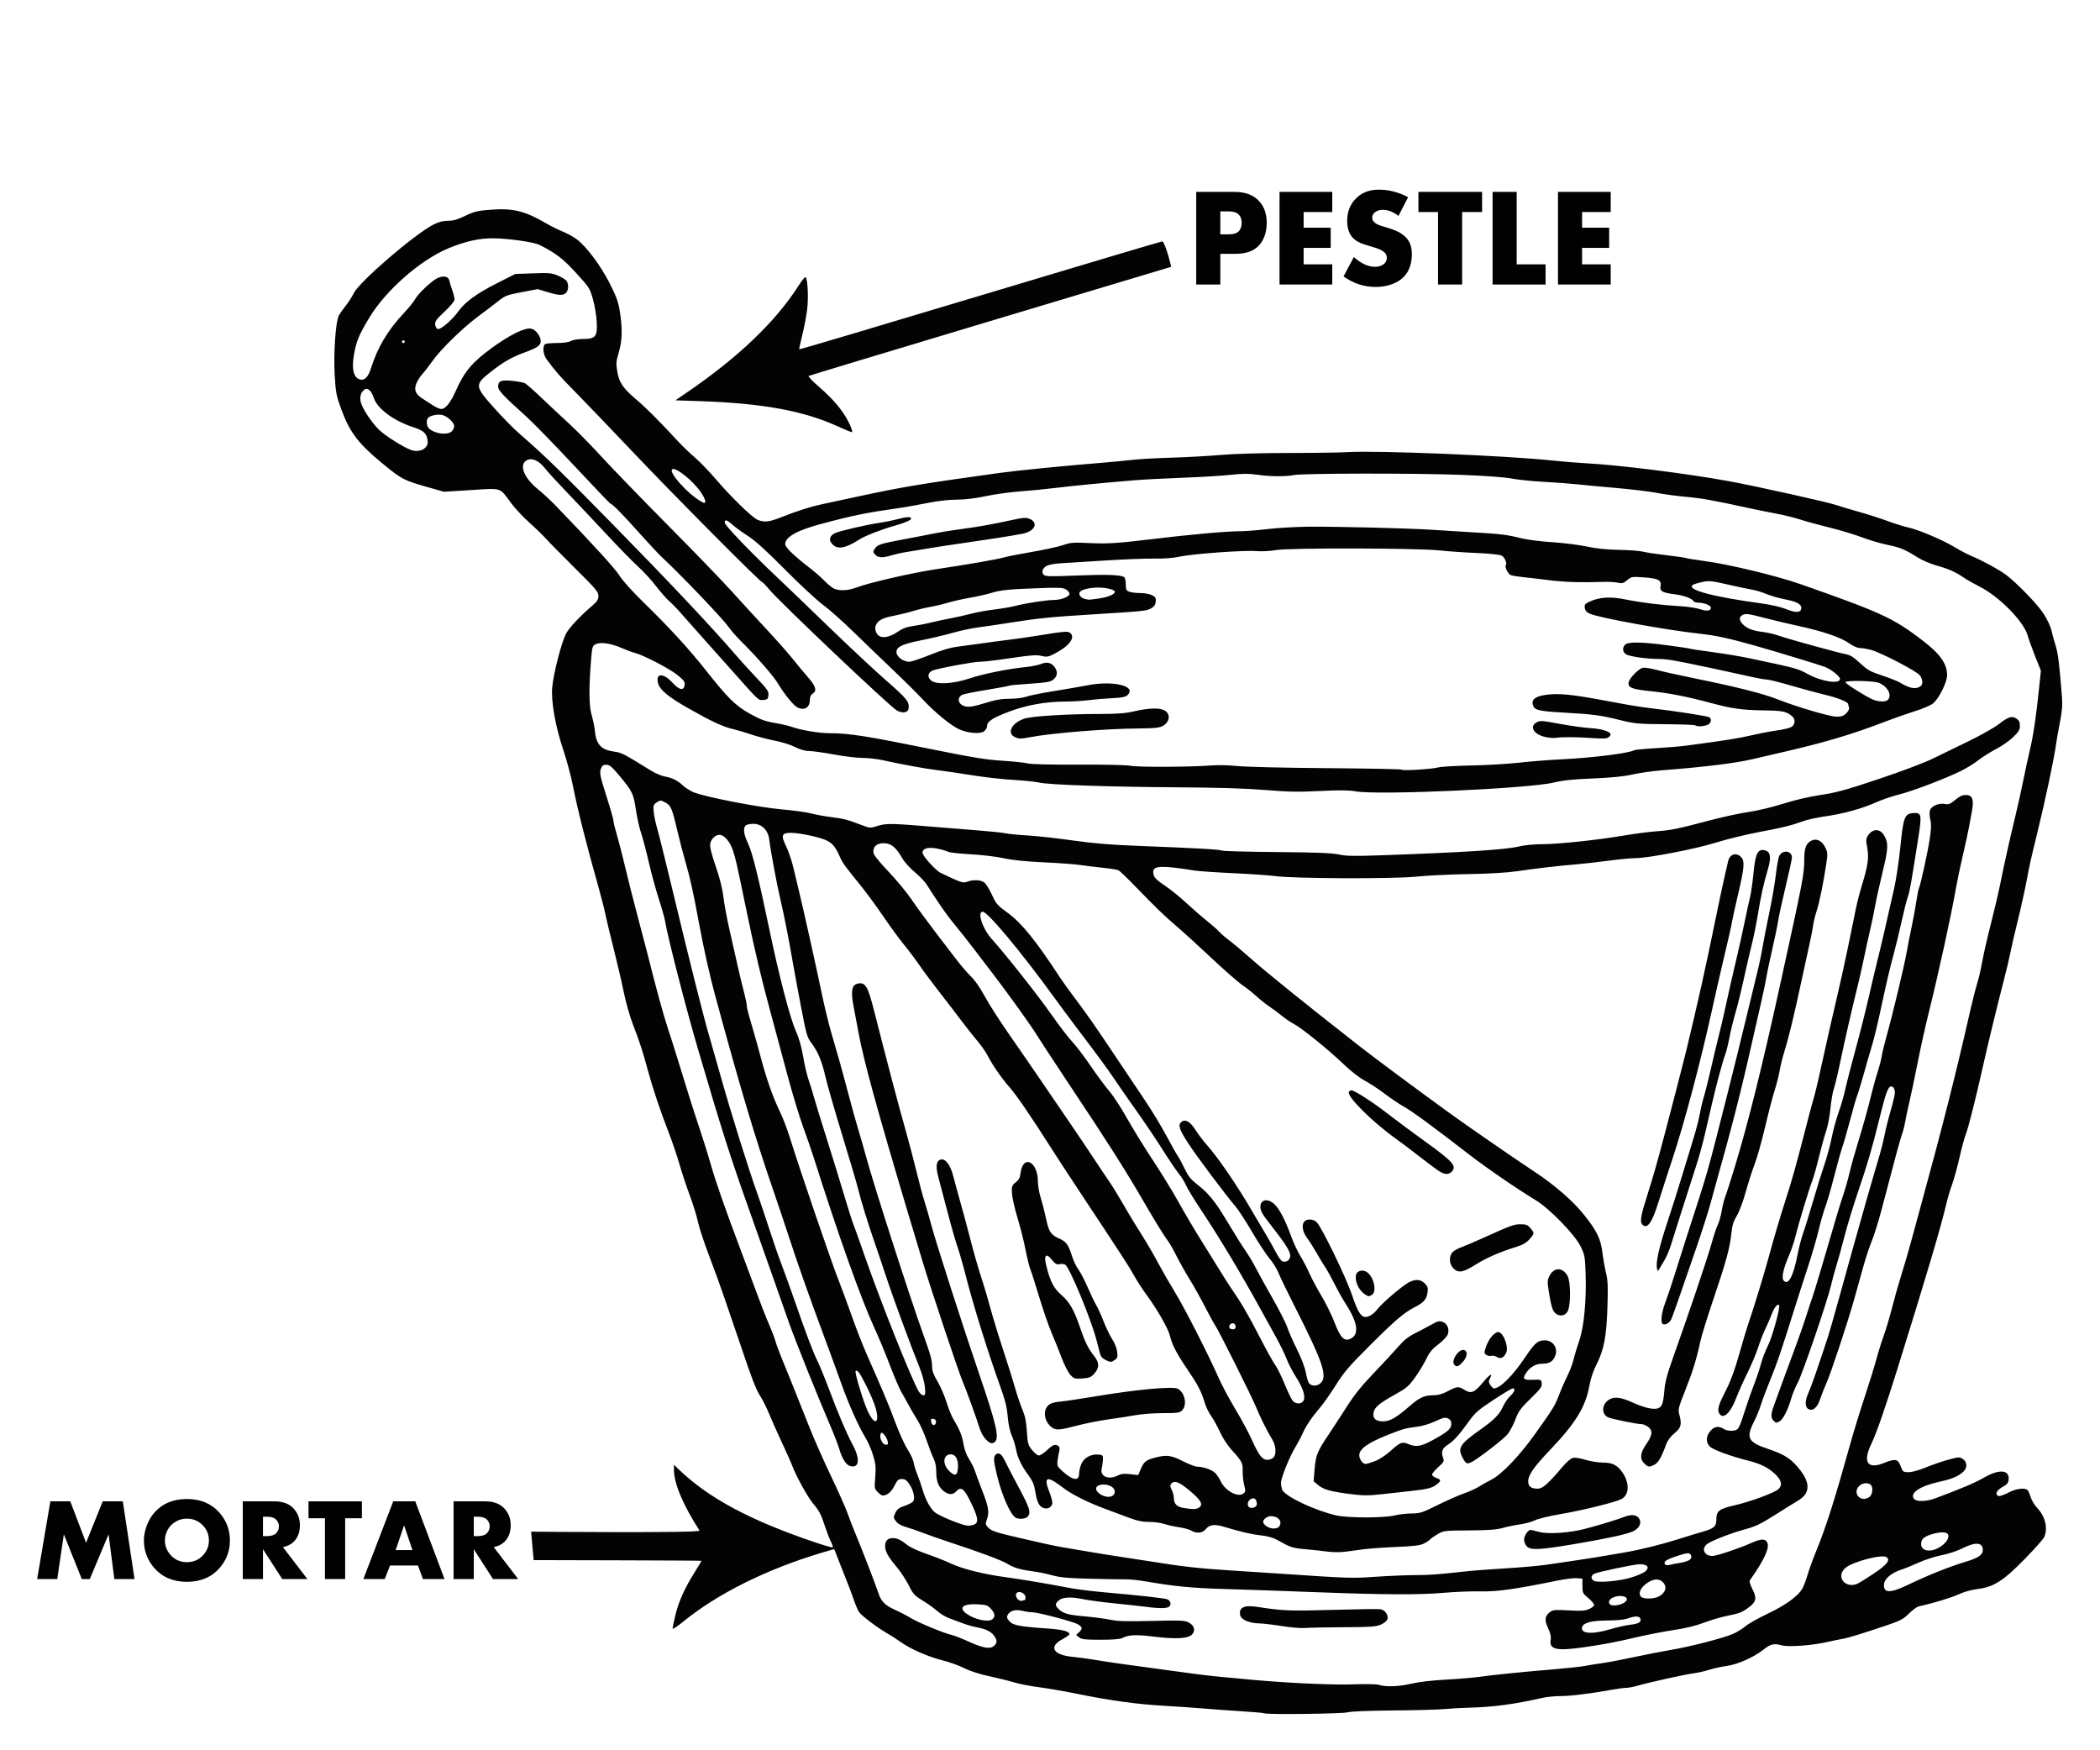 <?xml version="1.0" encoding="UTF-8" standalone="no"?>
<!-- Created with Inkscape (http://www.inkscape.org/) -->

<svg
   xmlns:dc="http://purl.org/dc/elements/1.1/"
   xmlns:cc="http://creativecommons.org/ns#"
   xmlns:rdf="http://www.w3.org/1999/02/22-rdf-syntax-ns#"
   xmlns:svg="http://www.w3.org/2000/svg"
   xmlns="http://www.w3.org/2000/svg"
   xmlns:sodipodi="http://sodipodi.sourceforge.net/DTD/sodipodi-0.dtd"
   xmlns:inkscape="http://www.inkscape.org/namespaces/inkscape"
   id="svg2"
   version="1.1"
   inkscape:version="0.48.2 r9819"
   width="600"
   height="500"
   sodipodi:docname="Mortar and pestle.png">
  <defs
     id="defs6" />
  <sodipodi:namedview
     pagecolor="#ffffff"
     bordercolor="#666666"
     borderopacity="1"
     objecttolerance="10"
     gridtolerance="10"
     guidetolerance="10"
     inkscape:pageopacity="0"
     inkscape:pageshadow="2"
     inkscape:window-width="1920"
     inkscape:window-height="1003"
     id="namedview4"
     showgrid="false"
     borderlayer="true"
     inkscape:showpageshadow="false"
     inkscape:zoom="0.6333638"
     inkscape:cx="270.07834"
     inkscape:cy="428.36683"
     inkscape:window-x="308"
     inkscape:window-y="1"
     inkscape:window-maximized="0"
     inkscape:current-layer="svg2" />
  <g
     id="g3027"
     transform="matrix(0.531,0,0,0.531,-15.532,-69.865)">
    <g
       transform="matrix(0.739,0,0,0.739,171.652,179.413)"
       id="g2987">
      <path
         sodipodi:nodetypes="ccsssccssssccsssssscsssccsscsscsssssssssssssssssssssssssssssssscssssssssssssssssssssssssssssssssssssssssssssscsccssscsscscssssscsssssssscsccccsssscsccscssccscccsccccsccsccsccscssssssssscccssscsssscsscssssssssssssssssssssssssssssssssssssssssssssssssssssscsssssssssssssssssssssscsssssssssssssssssssssssssssssssssssssssssssssssssssssccssssssssssssssssssssssssssssssssssssssscssccscccsscccscssssccscssscssssssssssssssssssssscsssssssscssscsssccsssssssssssssssssssssssssssssssssssssssssscssssscssssscsssssscsscsssssssscssscssscsscssscssscssccsccscscsssscssssscccsssssssscscssccccsccssscssssscsssccccscssssscssscsccscsssscscsssccsscssssssssssssssssssssssssssssssscssssssssssssssssssssssssssssssssssssscssscssssssscscsssccscccsccsssscscccssccssssssssccsssccsssscssccssccsccsssssssssssssssssssscsccsscscssssscscsssssscscsccsssssssssssssssssssssssssssscccssscscscsssssccscsscscsscsssscsscscscccsssccscssssscscscccssssssssssssssssssssscssssssssssssccssssssccsscsssccssscsscsssssscssccccsssssssscscsscsssssssccsscsssssssssssssssssssssssssssccscsscsssccsccsscsscscsccsssscscssccsscsccccsssscsssssscsssccsscssssssssssssssssssssscsssssssssssssccccssscssssssssssssssssssssssssssssssssssssssssssssssssssssssssssssssssssssssssssssssssssssssssssssssscsccsccssssssssssssssssssssssssssssssssssssssssssscscsssssssssssssssssssssscsssscssssccssssssssscsssssssssssssscscssccsscscccccssssssssssssssssssssssssssssssssssssssssssssssssssssssssssssssssssssssssssssssssssssssssssssssssssssssssssssssssssssssssssssssssssssssssscssssccssscssssssssssssssssssssscssssssssssssssssssssssssssssssssssssssssssssscsssssssscssssssssssssssssssssssssssssssssssscssssssssssssssssscssssscssssscsssssssssssscssssssssssssssssssssssssssssssssssssssssssssssscssssssscccsssssssssscsssssssssssssssssssssssscsssscscssscsssssssssssssssssssssssssssssscssssssssscsscsssssssssssssssssssssssssssscssssssssscsssscs"
         inkscape:connector-curvature="0"
         id="path2989"
         d="m 727.855,1182.522 c -0.263,-0.263 -7.875,-0.943 -16.917,-1.512 -9.041,-0.569 -21.614,-1.479 -27.939,-2.022 -6.325,-0.543 -18.925,-1.409 -28,-1.925 -19.626,-1.114 -39.309,-3.802 -62.5,-8.534 -9.35,-1.908 -22.188,-4.141 -28.529,-4.963 -6.341,-0.822 -14.441,-2.389 -18,-3.482 -3.559,-1.093 -11.751,-3.125 -18.204,-4.515 -7.408,-1.595 -14.288,-3.813 -18.664,-6.017 -3.812,-1.92 -10.907,-4.463 -15.766,-5.652 -10.088,-2.468 -23.312,-8.266 -30.162,-13.224 -2.57,-1.86 -6.924,-4.669 -9.674,-6.241 -7.574,-4.33 -18.95,-12.947 -20.781,-15.74 -0.895,-1.365 -2.588,-5.343 -3.764,-8.839 -1.175,-3.496 -4.049,-11.081 -6.387,-16.856 -2.337,-5.775 -5.034,-12.637 -5.992,-15.25 -0.958,-2.612 -1.857,-4.75 -1.997,-4.75 -0.14,0 -4.49,1.275 -9.667,2.833 -39.913,12.013 -75.416,29.742 -100.338,50.106 -4.166,3.404 -7.571,5.598 -7.567,4.875 0.004,-0.723 0.904,-5.057 2.001,-9.632 2.364,-9.859 6.73,-19.63 13.819,-30.921 2.845,-4.531 5.173,-8.469 5.173,-8.75 C 318,1071.23 195.856,1071 195.856,1071 l -1.842,-20.698 c 0,0 123.867,1.155 122.609,-0.802 C 304.504,1030.657 298,1015.144 298,1005.082 l 0,-3.498 4.25,4.058 c 21.237,20.278 51.227,36.325 97.038,51.921 7.584,2.582 14.027,4.455 14.32,4.163 0.292,-0.292 -0.338,-2.263 -1.4,-4.378 -1.063,-2.116 -2.955,-6.997 -4.206,-10.847 -2.945,-9.064 -3.997,-11.07 -8.947,-17.042 -3.913,-4.721 -12.266,-19.976 -15.036,-27.458 -0.713,-1.925 -4.125,-9.575 -7.583,-17 -3.458,-7.425 -7.697,-16.95 -9.421,-21.168 -1.723,-4.217 -4.531,-9.777 -6.239,-12.356 -2.824,-4.263 -6.509,-13.726 -13.428,-34.476 -1.375,-4.125 -3.753,-11.1 -5.283,-15.5 -1.53,-4.4 -4.837,-14.075 -7.35,-21.5 -2.512,-7.425 -7.531,-21.257 -11.153,-30.737 -3.622,-9.48 -7.256,-20.505 -8.077,-24.5 -0.82,-3.995 -3.495,-12.663 -5.944,-19.263 -2.449,-6.6 -5.845,-16.853 -7.547,-22.784 -1.702,-5.931 -5.131,-16.056 -7.62,-22.5 -6.577,-17.029 -11.686,-32.257 -15.368,-45.806 -3.98,-14.644 -5.723,-19.995 -10.893,-33.43 -2.226,-5.786 -5.223,-16.361 -6.66,-23.5 -1.437,-7.139 -4.785,-21.531 -7.44,-31.981 -2.655,-10.45 -5.356,-21.7 -6.002,-25 -0.646,-3.3 -2.884,-12.075 -4.975,-19.5 -9.245,-32.838 -15.043,-55.83 -18.605,-73.774 -1.389,-6.999 -4.554,-18.774 -7.033,-26.166 -5.679,-16.937 -8.853,-34.719 -8.043,-45.059 0.797,-10.167 7.027,-34.272 10.304,-39.863 2.694,-4.597 9.947,-12.281 18.598,-19.705 3.873,-3.323 4.741,-4.672 4.741,-7.363 0,-2.936 -1.832,-5.108 -16.804,-19.931 C 216.954,339.986 207.367,330.25 204.892,327.5 c -2.475,-2.75 -8.027,-8.128 -12.337,-11.951 -4.31,-3.823 -10.191,-10.123 -13.067,-14 -8.701,-11.727 -6.272,-10.935 -29.174,-9.524 L 130.5,293.246 117.655,289.595 C 101.439,284.986 99.565,284.001 86.356,273.148 68.203,258.233 62.06,250.22 55.84,233.338 c -3.644,-9.89 -4.067,-12.072 -4.84,-24.962 -0.937,-15.625 0.679,-39.041 2.993,-43.363 0.727,-1.359 2.998,-4.591 5.046,-7.182 2.048,-2.591 4.707,-6.742 5.909,-9.224 3.99,-8.242 44.215,-42.854 57.942,-49.856 3.81,-1.944 6.897,-2.75 10.528,-2.75 3.853,0 7.005,-0.902 12.609,-3.608 6.582,-3.178 8.814,-3.711 18.736,-4.472 16.037,-1.229 24.839,0.946 40.22,9.94 3.584,2.096 9.112,4.84 12.284,6.098 3.172,1.259 7.746,3.799 10.163,5.645 7.064,5.394 17.131,18.88 23.703,31.754 4.909,9.616 6.318,13.491 7.456,20.5 2.021,12.451 1.793,21.375 -0.768,30.016 -1.939,6.542 -2.06,8.101 -1.078,13.839 1.392,8.127 4.199,12.233 14.073,20.593 7.092,6.004 16.351,15.282 30.183,30.246 3.025,3.272 8.531,8.559 12.236,11.749 3.705,3.19 10.452,10.165 14.994,15.5 10.844,12.738 26.445,27.97 30.488,29.769 4.708,2.094 8.358,1.776 16.506,-1.44 12.827,-5.062 22.462,-8.108 31.985,-10.111 5.11,-1.075 16.716,-3.565 25.791,-5.533 30.399,-6.593 47.179,-9.376 102.5,-16.995 12.833,-1.768 46.365,-5.089 74,-7.329 7.15,-0.58 17.05,-1.527 22,-2.106 4.95,-0.579 17.775,-1.303 28.5,-1.609 10.725,-0.306 26.925,-1.198 36,-1.982 10.012,-0.864 29.476,-1.431 49.5,-1.441 18.15,-0.009 37.5,-0.291 43,-0.625 21.525,-1.311 115.08,2.512 148.5,6.067 7.425,0.79 18.675,1.706 25,2.036 23.759,1.24 73.292,7.444 104,13.028 19.137,3.48 73.557,15.59 78.487,17.466 1.643,0.625 8.618,2.715 15.5,4.643 6.882,1.929 16.659,5.05 21.726,6.937 5.067,1.887 11.592,3.93 14.5,4.541 7.614,1.599 25.508,9.152 34.238,14.451 4.125,2.504 10.099,5.616 13.274,6.915 7.141,2.92 19.482,9.683 24.224,13.274 7.937,6.01 22.645,21.186 27.093,27.955 2.783,4.235 5.231,9.394 5.931,12.5 0.655,2.909 2.052,7.989 3.103,11.289 1.715,5.383 2.765,13.975 4.583,37.5 0.425,5.498 0.026,10.302 -1.496,18 -1.142,5.775 -2.381,12.75 -2.753,15.5 -1.51,11.141 -7.897,41.335 -13.961,66 -4.418,17.97 -5.543,23.01 -7.471,33.5 -1.163,6.325 -4.105,19.6 -6.538,29.5 -2.433,9.9 -4.875,20.475 -5.426,23.5 -0.552,3.025 -2.571,11.575 -4.488,19 -5.38,20.837 -11.974,48.009 -15.531,64 -4.986,22.412 -10.733,45.131 -12.464,49.274 -0.862,2.063 -2.869,9.483 -4.459,16.489 -1.59,7.006 -4.037,15.888 -5.438,19.738 -1.4,3.85 -3.276,10.15 -4.168,14 -3.85,16.618 -14.205,51.577 -35.546,120 -8.923,28.61 -15.456,47.392 -19.129,55 -6.567,13.601 -2.551,18.894 10.179,13.418 2.662,-1.145 5.849,-1.933 7.083,-1.75 2.261,0.335 2.838,1.063 4.819,6.082 0.937,2.373 1.645,2.75 5.163,2.75 2.362,0 7.539,-1.433 12.302,-3.404 4.523,-1.872 11.902,-4.412 16.398,-5.645 7.716,-2.115 8.317,-2.147 10.719,-0.573 3.263,2.138 3.401,6.49 0.295,9.33 -3.629,3.318 -8.318,5.284 -17.273,7.241 -14.359,3.138 -21.998,8.307 -18.501,12.521 1.775,2.139 8.947,1.948 15.3,-0.408 18.659,-6.921 29.165,-11.385 35.719,-15.179 10.946,-6.336 18.513,-5.691 17.807,1.519 -0.24,2.445 -1.169,3.55 -4.551,5.41 -4.312,2.372 -5.629,5.444 -2.798,6.531 0.799,0.307 3.94,-0.77 6.981,-2.393 5.854,-3.124 12.553,-3.919 14.314,-1.7 0.546,0.688 1.554,3.05 2.24,5.25 0.686,2.2 2.748,5.575 4.582,7.5 5.914,6.208 7.994,14.793 5.137,21.203 -0.663,1.487 -6.877,8.515 -13.809,15.618 -15.787,16.177 -22.82,20.71 -34.409,22.18 -4.927,0.625 -10.288,2.121 -14.259,3.979 -5.261,2.462 -18.334,6.412 -28.989,8.759 -1.243,0.274 -4.393,2.603 -7,5.176 -4.02,3.967 -6.334,5.218 -15.239,8.236 -18.674,6.328 -29.412,9.619 -33.5,10.267 -2.2,0.349 -6.7,1.271 -10,2.049 -11.274,2.659 -28.805,3.988 -33.878,2.568 -5.59,-1.565 -8.177,-0.969 -13.207,3.047 -6.968,5.562 -18.724,10.829 -26.645,11.937 -3.999,0.559 -9.971,1.871 -13.271,2.914 -3.3,1.044 -8.327,2.171 -11.171,2.506 -5.563,0.655 -32.53,6.623 -40.983,9.07 -2.835,0.82 -6.435,1.49 -8,1.487 -1.565,0 -6.446,0.654 -10.846,1.458 -14.912,2.727 -29.971,4.566 -37.294,4.556 -4.012,-0.01 -10.087,0.631 -13.5,1.415 -19.592,4.5 -35.179,6.573 -52.706,7.011 -5.225,0.131 -13.259,0.587 -17.854,1.014 -4.595,0.427 -21.47,0.882 -37.5,1.011 -17.866,0.144 -30.694,0.671 -33.146,1.363 -3.904,1.101 -59.601,1.742 -60.645,0.698 z M 835,1160.948 c 5.286,-1.268 14.928,-2.393 25.5,-2.976 9.35,-0.515 20.15,-1.411 24,-1.99 8.513,-1.28 30.944,-3.55 54.5,-5.516 9.625,-0.803 19.75,-1.909 22.5,-2.456 2.75,-0.548 8.375,-1.457 12.5,-2.02 4.125,-0.563 14.7,-2.574 23.5,-4.468 8.8,-1.895 20.5,-4.179 26,-5.076 13.516,-2.205 38.73,-8.683 45.554,-11.703 3.054,-1.352 7.175,-3.882 9.156,-5.621 1.981,-1.74 9.157,-5.791 15.946,-9.004 13.577,-6.424 22.867,-13.26 25.731,-18.933 1.023,-2.026 2.634,-6.384 3.58,-9.684 0.946,-3.3 3.64,-10.725 5.987,-16.5 7.654,-18.84 13.462,-37.108 25.432,-80 2.226,-7.975 6.734,-22.6 10.018,-32.5 3.284,-9.9 7.133,-22.324 8.552,-27.609 1.419,-5.285 3.9,-13.223 5.513,-17.641 1.612,-4.418 4.274,-13.369 5.915,-19.891 1.641,-6.522 4.62,-17.034 6.62,-23.359 2,-6.325 5.222,-17.35 7.159,-24.5 1.938,-7.15 5.003,-18.4 6.812,-25 16.375,-59.744 25.814,-97.014 36.594,-144.5 1.561,-6.875 3.754,-15.425 4.875,-19 1.121,-3.575 2.736,-10.55 3.59,-15.5 0.854,-4.95 3.572,-16.875 6.04,-26.5 2.468,-9.625 5.591,-22.9 6.94,-29.5 3.681,-18.014 7.346,-34.46 11.03,-49.5 1.819,-7.425 4.469,-19.35 5.89,-26.5 1.421,-7.15 3.669,-17.5 4.996,-23 2.37,-9.823 4.467,-24.2 6.711,-46.01 l 1.133,-11.01 -4.01,-9.99 c -2.205,-5.495 -4.755,-12.578 -5.665,-15.74 -2.946,-10.238 -20.755,-28.285 -34.953,-35.421 -3.93,-1.976 -8.946,-4.821 -11.146,-6.324 -6.349,-4.335 -11.416,-6.613 -20,-8.988 -4.4,-1.218 -10.7,-3.903 -14,-5.966 -9.663,-6.043 -12.097,-7.052 -22.166,-9.186 -5.253,-1.114 -13.634,-3.602 -18.625,-5.529 -4.991,-1.928 -15.405,-5.063 -23.142,-6.967 -7.737,-1.904 -17.442,-4.562 -21.567,-5.907 -4.125,-1.344 -12.225,-3.325 -18,-4.402 -5.775,-1.077 -14.775,-2.897 -20,-4.044 -24.568,-5.396 -34.076,-7.1 -44.856,-8.038 -6.404,-0.558 -16.144,-1.869 -21.644,-2.914 -5.5,-1.045 -18.55,-2.629 -29,-3.52 -10.45,-0.891 -23.275,-2.092 -28.5,-2.669 -5.225,-0.577 -16.25,-1.401 -24.5,-1.832 -8.25,-0.43 -18.825,-1.509 -23.5,-2.396 -5.172,-0.982 -19.464,-2.034 -36.5,-2.688 -33.073,-1.269 -114.886,-1.183 -121.886,0.128 -6.645,1.245 -17.37,1.15 -27.062,-0.238 -6.199,-0.888 -10.584,-0.869 -19.052,0.081 -6.05,0.679 -21.575,1.624 -34.5,2.099 -12.925,0.475 -28.9,1.306 -35.5,1.847 -22.159,1.816 -45.903,4.12 -58.5,5.676 -6.875,0.85 -18.243,1.958 -25.261,2.463 -7.019,0.505 -18.163,2.058 -24.766,3.453 -7.809,1.649 -15.188,2.535 -21.113,2.535 -5.662,0 -13.696,0.921 -21.234,2.434 -6.669,1.339 -15.276,2.884 -19.126,3.434 -26.352,3.765 -34.581,5.439 -59.209,12.048 C 387.529,321.415 379,326.273 379,331.322 c 0,2.409 6.33,8.525 18.5,17.875 3.3,2.535 7.8,6.49 10,8.789 2.2,2.298 5.215,4.817 6.7,5.596 3.816,2.003 10.401,1.758 16.66,-0.621 9.432,-3.585 41.097,-10.83 58.64,-13.418 21.597,-3.185 45.119,-7.291 49,-8.552 1.65,-0.536 10.65,-2.298 20,-3.915 9.35,-1.617 19.666,-3.873 22.924,-5.014 5.311,-1.86 7.328,-2.009 19.5,-1.435 12.676,0.597 20.084,0.142 43.076,-2.644 29.943,-3.629 56.356,-6.003 66.655,-5.991 3.385,0.004 12.16,-0.702 19.5,-1.568 7.34,-0.867 20.545,-1.637 29.345,-1.711 22.308,-0.189 74.129,1.11 91.5,2.293 7.975,0.543 21.7,1.392 30.5,1.887 18.406,1.034 23.137,1.633 33.5,4.239 4.125,1.037 14.25,2.317 22.5,2.843 8.25,0.526 19.5,1.937 25,3.134 6.882,1.498 14.227,2.26 23.555,2.443 7.455,0.146 15.33,0.741 17.5,1.322 2.17,0.581 9.969,1.759 17.332,2.617 7.363,0.858 13.746,1.781 14.185,2.053 0.439,0.271 6.053,1.182 12.475,2.025 18.12,2.376 53.269,10.813 70.953,17.031 58.609,20.608 67.114,24.518 88.094,40.5 13.32,10.147 18.406,17.258 18.406,25.733 0,5.201 -6.143,17.411 -10.389,20.649 -1.786,1.362 -7.717,3.872 -13.179,5.578 -5.463,1.706 -14.432,4.836 -19.932,6.955 -26.041,10.036 -45.8,15.898 -79.5,23.585 -5.775,1.317 -14.325,3.298 -19,4.402 -12.134,2.864 -34.802,5.64 -65.5,8.019 -6.6,0.512 -16.275,1.882 -21.5,3.046 -6.671,1.486 -15.306,2.353 -29,2.911 -14.362,0.585 -21.791,1.358 -28.193,2.932 -18.047,4.437 -127.871,9.364 -144.305,6.474 -5.263,-0.926 -11.753,-0.993 -26.139,-0.273 -15.6,0.781 -22.901,0.647 -39.5,-0.726 -13.948,-1.154 -34.067,-1.771 -63.863,-1.959 -49.674,-0.313 -94.403,-1.843 -101,-3.454 -2.475,-0.604 -11.025,-1.484 -19,-1.955 -7.975,-0.471 -21.475,-1.999 -30,-3.396 -8.525,-1.397 -19.775,-3.047 -25,-3.667 -8.913,-1.058 -24.421,-3.889 -40.5,-7.395 -3.85,-0.839 -10.276,-1.534 -14.281,-1.543 -4.004,-0.01 -13.372,-1.142 -20.817,-2.517 -7.445,-1.375 -15.544,-2.5 -17.998,-2.5 -2.95,0 -6.435,-0.996 -10.287,-2.94 -3.204,-1.617 -9.707,-3.668 -14.452,-4.557 -4.745,-0.889 -12.349,-2.872 -16.897,-4.406 -4.548,-1.534 -10.744,-3.368 -13.769,-4.076 -7.541,-1.765 -15.526,-5.483 -32.603,-15.182 -14.613,-8.298 -20.749,-13.411 -21.979,-18.312 -1.829,-7.286 3.806,-7.55 10.316,-0.483 5.266,5.717 8.547,6.356 9.077,1.767 0.258,-2.236 -0.667,-3.469 -5.5,-7.333 -5.751,-4.598 -25.02,-14.558 -30.81,-15.926 -1.65,-0.39 -5.925,-1.977 -9.5,-3.528 -7.981,-3.461 -15.532,-4.561 -19,-2.768 -2.301,1.19 -2.562,2.049 -3.283,10.768 -1.709,20.677 -1.609,34.118 0.303,40.475 0.992,3.3 2.08,8.65 2.417,11.888 1.042,10.006 4.63,13.791 14.309,15.093 5.131,0.69 6.453,1.376 26.567,13.78 3.197,1.972 7.697,3.898 10,4.28 5.271,0.876 9.352,2.893 13.187,6.52 1.65,1.56 5.057,3.745 7.57,4.855 7.502,3.313 47.675,11.152 64.43,12.572 8.25,0.699 17.815,2.013 21.255,2.92 3.44,0.907 9.965,2.102 14.5,2.655 9.03,1.102 11.953,1.855 21.903,5.645 6.649,2.532 6.666,2.533 12.268,0.771 6.2,-1.95 10.185,-1.859 44.573,1.021 10.175,0.852 24.121,1.979 30.991,2.504 6.87,0.525 14.745,1.385 17.5,1.911 2.755,0.526 10.184,1.243 16.509,1.593 6.325,0.35 20.808,1.957 32.185,3.571 15.223,2.16 27.766,3.206 47.5,3.962 42.312,1.622 59.938,2.608 61.262,3.426 0.675,0.417 18.626,0.904 39.89,1.083 28.935,0.242 40.32,0.686 45.248,1.765 5.352,1.171 10.974,1.286 30,0.613 62.233,-2.2 91.041,-4.044 101.418,-6.494 4.035,-0.952 11.017,-1.635 16.496,-1.613 11.397,0.046 40.181,-2.99 59.5,-6.275 7.7,-1.309 18.275,-2.692 23.5,-3.072 11.068,-0.806 15.407,-1.688 39,-7.93 9.625,-2.547 22.45,-5.326 28.5,-6.176 6.249,-0.878 17.047,-3.454 25,-5.965 8.638,-2.727 19.17,-5.188 27.5,-6.426 11.251,-1.672 18.248,-3.593 42,-11.53 16.341,-5.461 33.193,-11.806 39.5,-14.873 6.05,-2.942 18.031,-8.773 26.624,-12.957 8.593,-4.184 18.256,-9.651 21.472,-12.149 7.002,-5.437 9.57,-6.244 12.911,-4.055 1.88,1.232 2.493,2.503 2.493,5.175 0,2.921 -0.853,4.372 -4.869,8.284 -2.678,2.608 -8.19,6.46 -12.25,8.561 -4.06,2.1 -9.95,5.802 -13.09,8.227 -3.139,2.424 -8.764,5.916 -12.5,7.758 -11.445,5.645 -35.287,14.729 -45.016,17.151 -5.073,1.263 -12.723,3.869 -17,5.792 -10.167,4.571 -23.866,8.35 -36.894,10.179 -5.768,0.81 -13.051,2.4 -16.185,3.535 -8.948,3.24 -14.48,4.6 -32.697,8.04 -9.35,1.765 -23.258,5.174 -30.907,7.575 -14.933,4.687 -49.377,11.312 -58.814,11.312 -3.03,0 -11.983,0.86 -19.895,1.911 -7.912,1.051 -18.21,2.213 -22.885,2.582 -11.67,0.922 -30.319,3.09 -43.5,5.056 -6.902,1.03 -19.941,1.79 -35,2.041 -13.2,0.22 -30.525,1.068 -38.5,1.884 -16.65,1.704 -88.864,1.412 -102,-0.412 -4.125,-0.573 -17.85,-1.523 -30.5,-2.111 -12.65,-0.588 -25.475,-1.469 -28.5,-1.956 -23.464,-3.783 -30,-3.586 -30,0.903 0,3.707 1.299,5.244 8.594,10.167 4.035,2.723 10.84,8.22 15.121,12.215 4.282,3.995 10.935,9.787 14.785,12.869 3.85,3.083 8.125,6.841 9.5,8.351 1.375,1.511 4.75,4.425 7.5,6.477 2.75,2.052 9.773,7.959 15.606,13.127 11.715,10.379 38.365,31.876 78.254,63.123 10.844,8.495 40.891,30.84 65.14,48.444 13.296,9.653 47.502,33.289 63,43.533 14.923,9.864 28.123,21.329 36.111,31.364 9.474,11.901 12.214,17.543 13.461,27.713 0.554,4.521 1.729,11.138 2.61,14.704 1.299,5.256 1.494,9.892 1.03,24.5 -0.687,21.65 -2.475,31.191 -7.837,41.81 -2.556,5.062 -4.424,10.597 -5.332,15.795 -2.627,15.047 -9.944,27.092 -27.89,45.912 C 924.082,1003.183 920,1008.983 920,1013.661 c 0,3.757 2.1,5.339 7.086,5.339 3.41,0 7.666,-3.801 18.121,-16.186 2.589,-3.067 5.869,-5.868 7.288,-6.224 1.531,-0.384 5.25,0.177 9.148,1.381 3.612,1.116 9.263,2.029 12.558,2.029 7.061,0 10.702,1.81 14.412,7.163 5.335,7.699 5.011,16.428 -0.72,19.392 -4.566,2.361 -28.537,8.275 -44.503,10.98 -7.937,1.345 -16.202,3.348 -18.366,4.452 -2.164,1.104 -7.043,2.448 -10.842,2.987 -3.799,0.539 -9.557,1.725 -12.795,2.636 -4.421,1.243 -10.496,1.685 -24.388,1.773 -18.303,0.116 -18.55,0.146 -23.198,2.879 -2.584,1.519 -4.977,3.213 -5.318,3.764 -0.341,0.551 -2.277,1.835 -4.302,2.852 -2.914,1.464 -7.126,1.995 -20.182,2.547 -9.075,0.384 -19.875,1.152 -24,1.709 -4.125,0.556 -10.2,1.365 -13.5,1.798 -3.3,0.432 -8.925,0.386 -12.5,-0.104 -3.575,-0.489 -10.851,-1.275 -16.169,-1.746 -9.577,-0.848 -10.934,-1.288 -19.998,-6.485 -3.143,-1.802 -7.062,-2.952 -12,-3.521 -7.46,-0.86 -15.196,-2.642 -26.795,-6.175 -7.444,-2.267 -11.172,-1.818 -13.92,1.675 -2.217,2.819 -6.931,3.248 -10.437,0.95 -1.237,-0.81 -5.159,-1.894 -8.715,-2.407 -3.556,-0.514 -8.491,-1.611 -10.966,-2.439 -2.475,-0.828 -7.425,-1.492 -11,-1.475 -4.855,0.023 -8.524,-0.735 -14.5,-2.993 -4.4,-1.663 -10.502,-3.927 -13.559,-5.032 -15.839,-5.725 -27.834,-11.611 -35.14,-17.244 -11.333,-8.738 -13.93,-7.723 -9.372,3.663 1.462,3.651 2.373,7.45 2.039,8.502 -0.921,2.902 -3.906,4.112 -6.843,2.774 -2.972,-1.354 -4.323,-4.327 -5.623,-12.375 -0.729,-4.517 -1.97,-7.359 -5.018,-11.5 -5.153,-6.998 -7.749,-12.488 -8.984,-19 -0.539,-2.841 -1.928,-7.266 -3.088,-9.833 -1.297,-2.871 -2.407,-8.132 -2.883,-13.667 -0.591,-6.871 -1.883,-12.075 -5.463,-22 -9.127,-25.306 -20,-60.315 -25.466,-82 -1.664,-6.6 -4.199,-15.375 -5.633,-19.5 -1.434,-4.125 -4.59,-15.15 -7.014,-24.5 -2.423,-9.35 -5.395,-20.6 -6.603,-25 -2.457,-8.949 -2.073,-12.977 1.343,-14.061 3.382,-1.073 7.156,3.889 9.246,12.156 0.96,3.798 3.335,12.531 5.278,19.406 1.943,6.875 4.62,16.775 5.949,22 3.357,13.198 7.083,26.234 9.862,34.5 1.294,3.85 3.939,12.85 5.877,20 1.938,7.15 6.203,21.1 9.477,31 3.275,9.9 7.148,22.252 8.607,27.45 1.459,5.197 3.822,12.172 5.251,15.5 1.929,4.493 2.76,8.552 3.228,15.769 0.576,8.885 0.893,10.043 3.689,13.5 1.682,2.08 3.819,3.931 4.749,4.114 0.93,0.183 3.684,-1.505 6.12,-3.75 4.534,-4.18 5.934,-4.711 8.361,-3.174 0.965,0.611 1.166,1.747 0.661,3.735 -0.399,1.571 -0.949,4.682 -1.222,6.913 -0.459,3.75 -0.184,4.339 3.642,7.796 7.432,6.715 12.032,7.364 12.032,1.699 0,-1.656 0.701,-4.764 1.558,-6.906 1.824,-4.559 7.089,-7.49 12.523,-6.972 3.213,0.306 3.409,0.536 3.264,3.826 -0.085,1.925 -0.478,4.753 -0.873,6.285 -1.486,5.757 5.015,8.583 11.742,5.104 2.36,-1.22 4.531,-1.45 8.964,-0.949 l 5.849,0.662 1.85,-4.315 c 2.339,-5.456 3.758,-6.605 10.317,-8.351 8.422,-2.242 11.748,-1.825 20.411,2.559 4.342,2.198 9.02,4 10.395,4.006 4.259,0.017 10.39,2.09 12.851,4.345 1.293,1.185 3.273,4.105 4.4,6.489 3.203,6.775 12.315,11.665 16.303,8.749 1.706,-1.247 1.766,-1.818 0.654,-6.229 -0.673,-2.671 -1.162,-7.207 -1.086,-10.082 0.156,-5.914 -0.577,-7.326 -8.031,-15.483 -2.995,-3.277 -6.541,-8.722 -8.548,-13.125 -1.886,-4.138 -4.817,-9.44 -6.513,-11.781 -1.696,-2.341 -3.804,-6.761 -4.685,-9.821 -2.168,-7.53 -5.04,-13.019 -12.64,-24.153 -7.647,-11.203 -10.981,-17.652 -12.623,-24.41 -1.288,-5.305 -9.354,-19.301 -17.486,-30.342 -2.697,-3.662 -6.494,-9.55 -8.439,-13.085 -3.501,-6.364 -9.563,-15.713 -38.658,-59.626 -8.25,-12.452 -17.898,-27.209 -21.44,-32.793 -14.58,-22.989 -25.859,-39.474 -30.782,-44.991 -5.565,-6.237 -12.589,-16.421 -16.166,-23.439 -1.199,-2.352 -4.546,-7.077 -7.439,-10.5 -2.893,-3.423 -7.779,-9.599 -10.857,-13.724 -3.078,-4.125 -10.162,-13.35 -15.742,-20.5 -5.58,-7.15 -12.451,-16.375 -15.27,-20.5 -2.819,-4.125 -7.898,-10.876 -11.287,-15.001 -3.389,-4.126 -10.133,-13.351 -14.987,-20.5 -4.854,-7.149 -12.246,-17.223 -16.427,-22.386 -12.546,-15.491 -13.193,-16.399 -15.746,-22.103 -2.985,-6.667 -5.313,-9.263 -10.161,-11.334 -5.141,-2.196 -18.724,-5.016 -24.578,-5.103 -7.185,-0.107 -7.907,1.682 -3.934,9.739 1.726,3.501 4.128,10.6 5.337,15.777 1.209,5.177 3.073,12.98 4.142,17.34 3.058,12.47 12.614,55.419 16.37,73.571 1.878,9.075 4.976,21.9 6.885,28.5 1.909,6.6 4.575,15.825 5.924,20.5 1.349,4.675 4.339,15.7 6.645,24.5 2.306,8.8 5.562,20.5 7.237,26 1.674,5.5 4.263,14.5 5.753,20 5.555,20.511 31.484,101.116 41.497,129 5.606,15.61 6.473,18.801 6.504,23.94 0.017,2.773 1.186,5.883 3.947,10.5 2.157,3.608 5.101,10.388 6.542,15.067 1.441,4.679 3.718,10.304 5.061,12.5 4.455,7.285 6.342,11.941 7.331,18.085 0.602,3.739 2.155,7.935 4.034,10.897 1.68,2.649 3.574,6.436 4.207,8.414 0.634,1.978 3.121,8.674 5.527,14.879 4.601,11.865 5.144,15.45 3.167,20.917 -1.109,3.067 -0.998,3.55 1.357,5.905 2.021,2.021 5.509,3.257 16.458,5.831 22.426,5.273 32.506,7.473 38.893,8.489 3.3,0.525 11.175,1.855 17.5,2.955 6.325,1.1 17.575,2.899 25,3.997 7.425,1.098 17.55,2.657 22.5,3.464 20.345,3.318 33.18,4.744 55.5,6.166 12.925,0.823 29.575,1.908 37,2.41 49.362,3.34 51.799,3.419 68.727,2.232 9.225,-0.647 22.173,-1.198 28.773,-1.225 11.439,-0.047 15.626,-0.355 37.5,-2.757 5.225,-0.574 18.275,-1.558 29,-2.186 10.725,-0.628 24,-1.819 29.5,-2.645 5.5,-0.827 14.275,-2.112 19.5,-2.856 9.734,-1.386 21.601,-3.318 37.5,-6.106 11.979,-2.1 26.663,-5.76 39.5,-9.845 5.775,-1.838 13.15,-4.089 16.39,-5.003 8.99,-2.537 10.61,-3.933 10.61,-9.14 0,-6.188 1.938,-7.664 13.59,-10.345 11.165,-2.569 28.609,-9.005 31.499,-11.621 3.284,-2.971 2.424,-6.691 -2.619,-11.341 -5.016,-4.624 -10.442,-7.262 -19.768,-9.611 -12.363,-3.114 -25.133,-7.808 -27.394,-10.068 -3.088,-3.088 -2.98,-7.447 0.281,-11.322 2.904,-3.451 6.151,-3.949 9.87,-1.512 1.416,0.928 3.934,1.437 6.183,1.25 4.46,-0.37 4.738,-0.825 9.367,-15.315 1.757,-5.5 4.683,-13.825 6.502,-18.5 1.819,-4.675 4.054,-11.386 4.968,-14.913 0.913,-3.527 3.203,-9.476 5.088,-13.22 3.293,-6.539 9.245,-28.388 8.057,-29.577 -1.164,-1.164 -3.602,2.036 -5.58,7.322 -1.117,2.987 -3.097,7.558 -4.399,10.159 -1.302,2.601 -3.619,8.554 -5.149,13.229 -1.53,4.675 -5.125,13.225 -7.988,19 -2.863,5.775 -6.447,13.785 -7.964,17.8 -4.326,11.451 -9.792,16.344 -12.534,11.221 -1.469,-2.745 -0.475,-6.036 5.143,-17.021 3.252,-6.358 6.347,-14.792 9.358,-25.5 2.475,-8.8 5.356,-18.475 6.402,-21.5 4.55,-13.155 12.351,-38.799 16.579,-54.5 2.518,-9.35 7.28,-25.384 10.582,-35.63 5.444,-16.891 7.618,-24.705 16.797,-60.37 1.557,-6.05 3.574,-13.475 4.481,-16.5 0.907,-3.025 3.687,-14.95 6.176,-26.5 2.49,-11.55 6.771,-30.45 9.513,-42 2.743,-11.55 6.778,-29.775 8.968,-40.5 2.19,-10.725 4.721,-23.1 5.625,-27.5 0.904,-4.4 2.89,-12.067 4.414,-17.037 4.332,-14.131 5.124,-19.79 3.786,-27.053 -1.013,-5.499 -0.944,-6.595 0.563,-8.895 3.329,-5.08 8.597,-5.216 11.588,-0.298 3.401,5.593 3.271,9.628 -0.853,26.472 -2.129,8.696 -4.643,20.086 -5.586,25.311 -0.943,5.225 -2.629,13.325 -3.747,18 -1.118,4.675 -3.094,13.675 -4.391,20 -1.297,6.325 -3.494,16 -4.883,21.5 -3.505,13.88 -9.085,38.326 -12.58,55.113 -1.616,7.762 -3.61,16.017 -4.431,18.343 -0.821,2.327 -1.929,8.801 -2.463,14.387 -0.534,5.586 -1.916,12.857 -3.071,16.157 -1.156,3.3 -3.587,12.075 -5.403,19.5 -1.816,7.425 -3.968,15.075 -4.781,17 -1.905,4.51 -10.049,31.416 -12.258,40.5 -0.936,3.85 -3.014,9.997 -4.618,13.661 -4.095,9.356 -5.608,16.307 -3.977,18.272 3.323,4.004 7.083,-2.923 10.149,-18.695 1.044,-5.369 2.845,-12.344 4.003,-15.5 1.158,-3.156 4.334,-13.388 7.059,-22.738 2.725,-9.35 6.495,-21.5 8.379,-27 1.884,-5.5 4.328,-14.5 5.432,-20 1.104,-5.5 3.381,-13.825 5.061,-18.5 1.68,-4.675 3.886,-12.325 4.901,-17 1.016,-4.675 4.362,-17.658 7.436,-28.851 3.074,-11.193 7.396,-28.293 9.603,-38 2.208,-9.707 5.097,-21.924 6.421,-27.149 2.279,-8.995 6.216,-25.961 12.11,-52.192 1.445,-6.431 3.477,-20.131 4.515,-30.446 2.135,-21.212 3.055,-23.636 9.171,-24.163 6.211,-0.535 6.524,0.878 3.906,17.633 -5.333,34.131 -6.274,39.432 -7.716,43.445 -0.834,2.322 -2.855,10.297 -4.49,17.722 -1.635,7.425 -4.128,17.775 -5.542,23 -3.317,12.266 -5.509,21.618 -9.93,42.361 -1.976,9.274 -4.718,20.524 -6.093,25 -1.375,4.476 -3.999,13.555 -5.832,20.175 -1.833,6.62 -4.021,13.82 -4.863,16 -0.842,2.18 -3.143,10.13 -5.115,17.665 -1.971,7.536 -4.489,16.311 -5.595,19.5 -1.106,3.189 -3.832,12.946 -6.058,21.682 -2.226,8.736 -5.133,18.769 -6.461,22.297 -1.328,3.528 -3.545,11.231 -4.927,17.117 -1.382,5.886 -4.953,18.128 -7.936,27.203 -2.983,9.075 -7.755,23.925 -10.604,33 -9.225,29.382 -11.589,36.289 -16.834,49.176 -2.837,6.972 -5.87,15.071 -6.739,17.998 -0.869,2.927 -3.105,8.35 -4.968,12.049 -5.923,11.762 -4.372,14.881 9.785,19.666 13.084,4.423 17.613,7.434 24.231,16.112 7.214,9.459 6.558,16.708 -1.968,21.74 -2.571,1.517 -10.23,6.274 -17.022,10.572 -10.029,6.346 -14.027,8.263 -21.282,10.204 -10.595,2.836 -25.685,8.768 -28.284,11.121 -3.905,3.534 -1.369,8.362 4.391,8.362 2.818,0 19.879,-5.716 28.041,-9.395 7.303,-3.292 10.422,-3.356 11.839,-0.245 1.741,3.821 -2.357,12.676 -12.568,27.151 -0.653,0.926 -0.095,3.035 1.787,6.755 3.232,6.387 2.704,9.106 -2.525,13.01 -5.062,3.779 -6.746,4.447 -15.865,6.292 -4.646,0.94 -12.307,3.198 -17.024,5.018 -5.648,2.179 -13.16,4.003 -22,5.339 -7.383,1.117 -19.273,3.411 -26.423,5.099 -15.084,3.561 -24.889,5.425 -39.424,7.492 -19.419,2.763 -24.836,1.554 -23.724,-5.295 0.413,-2.548 -0.111,-4.95 -1.909,-8.753 -2.791,-5.9 -2.332,-9.029 1.745,-11.891 1.946,-1.367 4.057,-1.521 13.313,-0.976 8.846,0.522 11.734,0.34 14.75,-0.926 2.062,-0.866 3.75,-2.235 3.75,-3.042 0,-0.807 -1.913,-3.059 -4.25,-5.003 -4.02,-3.344 -4.25,-3.822 -4.25,-8.833 l 0,-5.298 -4,-0.331 c -2.2,-0.182 -8.5,0.587 -14,1.708 -31.294,6.381 -43.888,8.155 -56,7.887 -6.6,-0.146 -18.3,0.295 -26,0.981 -18.41,1.638 -43.992,1.534 -94,-0.385 -22.55,-0.865 -52.475,-1.903 -66.5,-2.307 -23.882,-0.688 -36.165,-1.879 -58,-5.625 -4.675,-0.802 -10.75,-1.431 -13.5,-1.397 -2.75,0.034 -14.343,-0.159 -25.762,-0.428 -16.407,-0.387 -22.28,-0.903 -28,-2.462 -3.981,-1.085 -9.488,-2.265 -12.238,-2.624 -10.735,-1.401 -15.826,-2.804 -20.328,-5.603 -4.383,-2.725 -19.562,-8.399 -44.172,-16.512 -5.775,-1.904 -13.875,-4.76 -18,-6.348 -4.125,-1.587 -9.708,-3.497 -12.408,-4.242 -3.143,-0.868 -5.638,-2.334 -6.939,-4.077 -1.928,-2.583 -1.949,-2.894 -0.407,-6.127 1.282,-2.688 2.677,-3.756 6.612,-5.063 2.743,-0.911 5.531,-2.311 6.194,-3.11 1.712,-2.063 0.527,-7.963 -2.527,-12.577 -2.011,-3.039 -3.185,-3.86 -5.523,-3.86 -2.561,0 -3.32,0.692 -5.522,5.039 -2.306,4.55 -5.281,6.961 -8.591,6.961 -0.539,0 -2.108,-1.128 -3.487,-2.506 -2.407,-2.407 -2.479,-2.84 -1.825,-10.896 0.573,-7.062 0.334,-9.553 -1.512,-15.744 -1.206,-4.045 -3.715,-9.858 -5.575,-12.918 -5.197,-8.549 -12.091,-23.989 -17.609,-39.436 -2.75,-7.7 -8.758,-24.125 -13.351,-36.5 -10.856,-29.254 -17.961,-49.401 -25.038,-71 -3.153,-9.625 -8.141,-24.475 -11.084,-33 -13.394,-38.804 -24.034,-74.45 -42.388,-142 -3.853,-14.18 -8.417,-34.552 -11.537,-51.5 -4.283,-23.26 -6.523,-33.447 -10.004,-45.5 -1.827,-6.325 -4.308,-15.775 -5.514,-21 -4.166,-18.048 -5.075,-20.291 -9.095,-22.444 -3.494,-1.871 -3.731,-1.877 -6.338,-0.169 -2.493,1.633 -2.671,2.185 -2.238,6.944 0.258,2.843 1.406,8.319 2.55,12.169 1.144,3.85 5.967,23.2 10.718,43 12.815,53.413 22.866,93.423 27.005,107.5 2.021,6.875 6.06,21.05 8.975,31.5 6.474,23.21 19.669,65.395 25.961,83 2.555,7.15 6.602,19.158 8.993,26.683 2.391,7.526 6.411,19.107 8.933,25.736 2.522,6.629 6.798,18.471 9.502,26.317 7.779,22.569 13.545,37.831 16.456,43.558 1.48,2.912 5.1,11.687 8.043,19.5 7.586,20.137 13.075,33.07 17.628,41.533 5.676,10.549 4.99,17.406 -1.576,15.758 -3.095,-0.777 -5.983,-5.242 -8.139,-12.585 -0.888,-3.025 -3.84,-10.675 -6.559,-17 -9.307,-21.645 -24.899,-60.493 -29.902,-74.5 -2.75,-7.7 -8.297,-23.45 -12.325,-35 -4.028,-11.55 -11.582,-32.925 -16.786,-47.5 -13.443,-37.65 -19.868,-57.819 -37.112,-116.5 -8.924,-30.368 -22.21,-82.045 -24.167,-94 -0.36,-2.2 -2.407,-9.4 -4.549,-16 -2.142,-6.6 -5.449,-18.75 -7.35,-27 -1.901,-8.25 -4.398,-17.693 -5.55,-20.984 -1.152,-3.291 -2.809,-10.716 -3.682,-16.5 -1.82,-12.05 -2.606,-13.692 -11.898,-24.843 -5.605,-6.726 -7.316,-8.174 -9.661,-8.174 -2.169,0 -3.093,0.639 -3.867,2.674 -1.251,3.291 -0.835,5.299 4.677,22.598 2.414,7.574 4.389,14.611 4.389,15.637 0,1.026 1.124,5.629 2.498,10.229 1.374,4.6 4.08,15.113 6.012,23.363 1.933,8.25 5.979,24.225 8.992,35.5 3.013,11.275 6.318,23.875 7.344,28 5.587,22.461 11.654,44.668 14.615,53.5 1.844,5.5 4.997,15.4 7.005,22 6.722,22.084 11.721,37.885 16.61,52.5 2.668,7.975 6.171,19.225 7.785,25 3.308,11.838 10.778,33.22 21.66,62 4.055,10.725 9.598,25.575 12.317,33 2.72,7.425 6.528,17.1 8.463,21.5 1.935,4.4 4.001,9.819 4.59,12.041 0.589,2.223 2.928,8.523 5.197,14 3.989,9.63 6.708,16.405 19.851,49.459 3.39,8.525 10.37,24.275 15.512,35 5.142,10.725 10.544,22.875 12.006,27 1.461,4.125 4.168,11.1 6.015,15.5 4.419,10.525 15.036,38.007 16.493,42.688 1.789,5.75 4.817,8.799 11.889,11.972 3.591,1.611 9.03,4.437 12.087,6.28 5.551,3.346 23.885,10.863 29.557,12.119 1.65,0.365 6.968,2.461 11.818,4.657 10.782,4.883 15.924,5.78 18.704,3.264 2.409,-2.18 2.483,-3.778 0.329,-7.066 -2.112,-3.223 -6.008,-5.215 -12.602,-6.444 -2.887,-0.538 -7.499,-1.839 -10.249,-2.891 -2.75,-1.052 -7.25,-2.729 -10,-3.726 -2.75,-0.997 -6.741,-3.397 -8.869,-5.332 -2.128,-1.936 -6.85,-5.326 -10.495,-7.534 -5.965,-3.614 -6.975,-4.717 -10.131,-11.063 -1.928,-3.877 -5.891,-9.9 -8.807,-13.384 -6.249,-7.468 -8.307,-11.157 -8.419,-15.088 -0.109,-3.833 1.816,-5.95 5.409,-5.95 3.413,0 5.868,1.158 11.023,5.198 2.041,1.599 8.116,4.393 13.5,6.207 5.384,1.814 13.389,4.973 17.789,7.018 8.816,4.098 24.347,7.966 40.5,10.084 10.114,1.327 29.241,4.553 46.98,7.926 4.664,0.887 15.914,2.268 25,3.07 24.171,2.133 43.284,4.246 45.193,4.995 2.257,0.886 3.117,3.447 1.722,5.128 -1.346,1.621 -6.95,1.754 -17.104,0.404 -4.01,-0.533 -14.491,-1.685 -23.291,-2.56 -8.8,-0.875 -19.302,-2.293 -23.338,-3.151 -8.282,-1.761 -14.403,-1.317 -17.24,1.25 -2.496,2.259 -2.425,3.611 0.328,6.189 3.434,3.216 6.888,4.157 19.242,5.24 6.243,0.547 14.423,1.638 18.179,2.424 5.318,1.113 12.031,1.302 30.344,0.856 20.714,-0.504 23.899,-0.374 26.736,1.092 4.245,2.195 5.274,6.049 2.385,8.937 -2.903,2.903 -12.271,3.349 -28.237,1.343 -12.382,-1.556 -18.059,-1.26 -22.584,1.174 -1.364,0.734 -7.239,1.175 -15.639,1.175 -11.392,0 -13.791,-0.272 -15.645,-1.773 l -2.19,-1.773 2.079,-1.882 c 2.786,-2.521 2.621,-3.821 -0.738,-5.805 -3.399,-2.008 -29.068,-8.767 -33.293,-8.767 -1.652,0 -4.901,-0.478 -7.219,-1.062 -4.917,-1.238 -8.973,-0.109 -10.612,2.954 -0.854,1.596 -0.614,2.512 1.216,4.639 2.54,2.953 7.534,3.894 28.226,5.317 10.38,0.714 15.5,2.076 15.5,4.123 0,0.496 -2.362,2.167 -5.25,3.715 -10.143,5.435 -6.599,11.409 7.562,12.746 3.953,0.373 11.013,1.32 15.688,2.104 10.564,1.771 24.954,3.831 49.5,7.086 10.45,1.386 21.925,2.942 25.5,3.458 3.575,0.516 11.675,1.419 18,2.007 6.325,0.588 15.775,1.466 21,1.951 26.366,2.45 59.609,3.984 74.5,3.439 9.345,-0.342 17.248,-0.183 19,0.382 4.993,1.611 14.52,1.241 23.5,-0.912 z m -94.5,-41.947 c -6.6,-1.045 -14.128,-1.923 -16.73,-1.951 -6.523,-0.069 -12.632,-2.652 -13.387,-5.66 -1.431,-5.701 2.535,-7.836 11.888,-6.4 19.304,2.964 23.747,3.143 55.56,2.238 17.782,-0.506 33.447,-0.707 34.811,-0.446 3.189,0.61 5.74,4.439 4.842,7.269 -0.392,1.237 -2.445,2.905 -4.833,3.929 -3.551,1.522 -7.474,1.794 -27.151,1.881 -12.65,0.056 -25.25,0.313 -28,0.571 -2.75,0.258 -10.4,-0.386 -17,-1.431 z M 919,1061 c -1.111,-1.111 -2,-3.333 -2,-5 0,-2.736 2.91,-7.017 4.75,-6.988 0.412,0.01 3.225,0.672 6.25,1.479 6.724,1.794 22.364,0.687 34,-2.406 10.905,-2.899 22.828,-6.551 28.077,-8.601 5.517,-2.155 9.535,-1.43 11.098,2.003 1.439,3.159 -0.902,6.96 -5.446,8.839 -5.155,2.132 -20.61,5.42 -43.169,9.182 C 927.972,1063.609 921.88,1063.88 919,1061 z m -371.762,-20.666 c -3.962,-1.596 -10.465,-16.129 -14.148,-31.62 -2.449,-10.298 -2.584,-13.058 -0.716,-14.608 2.185,-1.813 4.314,-0.304 6.664,4.724 1.201,2.569 5.734,11.278 10.073,19.353 8.053,14.986 9.09,18.474 6.318,21.247 -1.514,1.514 -5.568,1.962 -8.191,0.905 z m 457.098,-39.907 c -3.267,-3.267 -2.778,-7.47 1.613,-13.851 4.507,-6.55 4.898,-9.765 1.512,-12.428 -1.502,-1.181 -3.762,-2.148 -5.022,-2.148 -3.554,0 -22.323,-3.868 -24.548,-5.058 -4.71,-2.52 -4.313,-9.309 0.738,-12.618 3.958,-2.593 8.836,-2.001 17.871,2.17 4.4,2.031 10.25,3.926 13,4.211 7.175,0.743 8.644,-1.173 9.566,-12.48 0.574,-7.038 1.919,-12.11 6.952,-26.225 11.44,-32.083 25.023,-72.389 27.634,-82 1.419,-5.225 3.37,-11.075 4.335,-13 0.965,-1.925 2.289,-6.616 2.943,-10.425 0.654,-3.809 1.795,-8.377 2.536,-10.151 0.741,-1.774 3.925,-11.708 7.076,-22.075 9.649,-31.75 19.784,-72.508 32.91,-132.349 16.854,-76.836 17.518,-80.294 17.553,-91.5 0.025,-8.001 1.39,-11.443 5.272,-13.305 3.776,-1.81 7.662,0.16 10.08,5.112 1.691,3.461 1.749,4.552 0.643,12 -1.99,13.396 -4.94,27.791 -7.009,34.193 -1.066,3.3 -2.209,8.025 -2.539,10.5 -0.33,2.475 -1.511,8.55 -2.623,13.5 -1.112,4.95 -3.324,15.075 -4.914,22.5 -6.446,30.093 -10.036,45.01 -13.476,56 -1.291,4.125 -2.84,10.425 -3.441,14 -0.602,3.575 -2.195,9.875 -3.54,14 -1.346,4.125 -4.46,16.05 -6.921,26.5 -2.461,10.45 -5.867,22.588 -7.568,26.974 -1.702,4.386 -4.666,13.611 -6.586,20.5 -2.002,7.181 -4.807,14.66 -6.574,17.526 -2.362,3.833 -3.262,6.75 -3.856,12.5 -1.109,10.742 -3.714,20.321 -12.918,47.5 -4.47,13.2 -8.805,27.15 -9.634,31 -2.86,13.289 -5.552,22.048 -11.002,35.797 -4.969,12.536 -5.375,14.136 -4.441,17.5 2.042,7.353 1.44,9.769 -3.458,13.862 -2.962,2.476 -5.056,5.309 -6.135,8.3 -3.284,9.104 -5.599,13.109 -8.42,14.568 -3.856,1.994 -4.628,1.883 -7.612,-1.101 z M 524.912,982.906 c -1.59,-1.702 -3.526,-5.189 -4.304,-7.75 -2.072,-6.824 -10.074,-28.897 -12.487,-34.445 -2.78,-6.392 -22.691,-65.975 -28.975,-86.71 -2.75,-9.075 -8.02,-26.625 -11.711,-39 -21.585,-72.368 -31.373,-108.075 -34.951,-127.5 -0.912,-4.95 -2.528,-13.519 -3.591,-19.042 -2.22,-11.532 -1.51,-16.014 2.706,-17.072 5.63,-1.413 7.512,1.557 11.89,18.755 10.332,40.591 18.256,70.621 23.426,88.782 2.258,7.933 5.695,20.983 7.636,29 1.941,8.017 4.608,17.952 5.926,22.077 1.318,4.125 3.587,12 5.042,17.5 3.169,11.979 23.334,74.707 34.531,107.421 12.55,36.665 14.917,46.712 11.751,49.879 -1.926,1.926 -3.8,1.411 -6.888,-1.894 z m 48.305,-8.466 c -5.315,-3.723 -6.816,-11.931 -2.898,-15.849 1.78,-1.78 3.928,-2.48 9.25,-3.014 3.812,-0.383 16.156,-2.232 27.431,-4.111 28.087,-4.679 54.007,-7.051 57.7,-5.28 5.288,2.536 7.238,11.877 3.3,15.815 -1.776,1.776 -3.333,2 -13.89,2 -6.539,0 -15.427,0.649 -19.75,1.442 -4.323,0.793 -13.26,2.183 -19.86,3.09 -6.6,0.907 -16.95,2.957 -23,4.557 -12.597,3.331 -15.184,3.522 -18.283,1.351 z m 525.355,-5.011 c -2.026,-2.026 -1.943,-4.741 0.333,-10.929 1.012,-2.75 3.869,-10.625 6.35,-17.5 2.481,-6.875 6.639,-18.125 9.24,-25 2.601,-6.875 6.213,-17.225 8.026,-23 1.813,-5.775 3.797,-11.792 4.409,-13.37 1.03,-2.655 10.066,-32.935 17.199,-57.63 1.668,-5.775 4.119,-13.65 5.447,-17.5 1.328,-3.85 3.295,-10.825 4.371,-15.5 1.076,-4.675 4.229,-15.84 7.006,-24.811 2.778,-8.971 6.364,-21.796 7.97,-28.5 1.606,-6.704 4.023,-15.564 5.372,-19.689 1.349,-4.125 2.76,-9.525 3.138,-12 0.377,-2.475 1.952,-9 3.5,-14.5 4.331,-15.391 12.854,-50.96 14.617,-61 0.869,-4.95 2.503,-13.275 3.631,-18.5 1.128,-5.225 2.634,-13.415 3.346,-18.201 0.712,-4.785 1.556,-9.124 1.876,-9.64 1.058,-1.712 6.498,-26.494 7.974,-36.329 1.071,-7.134 1.182,-10.733 0.423,-13.724 -0.566,-2.23 -0.736,-5.22 -0.378,-6.646 0.826,-3.291 6.363,-5.779 10.946,-4.919 2.749,0.516 3.934,0.05 7.542,-2.965 3.082,-2.575 5.241,-3.576 7.711,-3.576 4.755,0 6.032,3.261 4.502,11.5 -0.613,3.3 -1.607,8.7 -2.209,12 -0.602,3.3 -2.612,12.525 -4.465,20.5 -1.853,7.975 -4.039,18.325 -4.857,23 -3.682,21.043 -12.484,61.352 -20.089,92 -2.389,9.625 -5.978,25.825 -7.977,36 -1.999,10.175 -4.692,23 -5.986,28.5 -1.294,5.5 -2.677,12.019 -3.074,14.487 -0.397,2.468 -1.364,6.293 -2.15,8.5 -0.786,2.207 -2.557,8.288 -3.937,13.513 -3.016,11.422 -5.945,22.481 -11.255,42.5 -2.188,8.25 -5.29,18.15 -6.891,22 -1.602,3.85 -4.365,12.175 -6.141,18.5 -1.775,6.325 -4.796,17.125 -6.713,24 -4.707,16.883 -17.038,54.091 -20.381,61.5 -1.489,3.3 -3.49,8.38 -4.446,11.288 -2.042,6.213 -5.27,8.969 -8.486,7.248 -2.717,-1.454 -2.687,-6.113 0.077,-12.036 1.76,-3.771 6.419,-17.168 14.26,-41 0.814,-2.475 4.414,-15.075 7.999,-28 3.585,-12.925 7.83,-28.225 9.433,-34 5.971,-21.506 16.361,-57.813 19.202,-67.095 1.615,-5.278 3.58,-12.955 4.365,-17.062 0.786,-4.106 2.816,-12.231 4.513,-18.054 1.696,-5.823 3.077,-11.645 3.069,-12.938 -0.021,-3.22 -1.481,-5.258 -3.273,-4.57 -1.868,0.717 -3.662,5.857 -7.581,21.72 -5.715,23.131 -8.988,34.406 -15.679,54 -3.662,10.725 -8.2,25.575 -10.084,33 -1.884,7.425 -4.492,16.875 -5.795,21 -1.304,4.125 -3.145,10.875 -4.093,15 -2.622,11.417 -20.879,64.763 -24.299,71 -1.659,3.025 -3.786,8.2 -4.726,11.5 -2.238,7.853 -5.965,15.168 -8.387,16.464 -2.503,1.34 -2.636,1.324 -4.496,-0.536 z M 586.691,936.224 c -1.545,-1.626 -4.357,-7.071 -6.25,-12.099 -1.892,-5.028 -5.242,-13.359 -7.444,-18.513 -2.202,-5.154 -6.252,-16.863 -8.999,-26.021 -2.748,-9.158 -5.635,-18.179 -6.415,-20.048 -0.781,-1.869 -2.373,-8.268 -3.537,-14.221 C 552.88,839.37 550.636,830.225 549.057,825 545.613,813.599 544,806.099 544,801.481 c 0,-2.611 0.683,-3.926 2.885,-5.554 2.229,-1.648 3.028,-3.213 3.516,-6.889 1.809,-13.638 12.599,-8.208 12.599,6.341 0,2.994 0.912,8.296 2.026,11.782 1.114,3.486 2.859,10.293 3.878,15.126 2.052,9.736 3.491,11.91 9.7,14.656 5.008,2.215 6.651,4.48 9.205,12.688 1.049,3.372 3.104,7.699 4.566,9.617 1.462,1.917 4.468,7.657 6.679,12.754 2.211,5.097 5.1,11.12 6.421,13.383 1.321,2.264 3.751,7.633 5.401,11.931 1.65,4.298 4.435,10.052 6.189,12.785 1.84,2.868 3.397,6.816 3.681,9.334 0.434,3.852 0.191,4.561 -2.067,6.04 -2.395,1.569 -2.786,1.568 -6.11,-0.009 -2.683,-1.273 -3.783,-2.575 -4.498,-5.326 -0.52,-2.002 -1.585,-6.115 -2.367,-9.14 -3.985,-15.43 -19.742,-53.414 -22.849,-55.077 -0.999,-0.534 -2.889,-0.702 -4.202,-0.373 -1.913,0.48 -3.005,-0.152 -5.508,-3.188 -2.38,-2.887 -3.399,-3.51 -4.289,-2.62 -0.89,0.89 -0.787,2.708 0.432,7.648 2.685,10.882 5.378,15.941 11.124,20.902 5.751,4.965 8.968,10.706 13.566,24.208 3.3,9.689 5.824,14.749 9.921,19.887 3.927,4.925 3.998,8.576 0.248,12.772 -2.47,2.765 -3.639,3.247 -8.75,3.606 -5.487,0.386 -6.095,0.209 -8.708,-2.542 z M 1018.25,899.282 c -2.139,-0.767 -1.391,-8.011 1.662,-16.082 1.602,-4.235 4.577,-13.099 6.611,-19.699 2.034,-6.6 5.886,-18.75 8.559,-27 16.561,-51.113 14.458,-43.763 29.754,-104 4.33,-17.05 10.444,-41.8 13.587,-55 3.143,-13.2 6.804,-28.275 8.134,-33.5 1.33,-5.225 3.099,-13.55 3.932,-18.5 0.833,-4.95 3.118,-16.65 5.079,-26 1.961,-9.35 4.124,-21.95 4.808,-28 0.684,-6.05 1.792,-12.007 2.463,-13.238 2.514,-4.612 9.162,-3.716 9.162,1.235 0,1.239 -2,10.521 -4.445,20.628 -2.445,10.107 -4.94,21.526 -5.545,25.376 -0.605,3.85 -2.611,13.525 -4.458,21.5 -1.847,7.975 -3.658,16.525 -4.024,19 -0.367,2.475 -1.938,10.125 -3.491,17 -9.306,41.181 -11.638,51.257 -15.618,67.5 -4.343,17.722 -9.425,36.859 -15.27,57.5 -1.635,5.775 -4.423,15.9 -6.194,22.5 -1.771,6.6 -6.578,21.675 -10.681,33.5 -4.103,11.825 -9.67,27.947 -12.372,35.827 -2.702,7.88 -5.37,15.182 -5.929,16.227 -1.22,2.28 -3.996,3.846 -5.721,3.228 z m -4.538,-40.985 c -0.86,-4.321 1.635,-15.234 7.614,-33.297 3.004,-9.075 7.785,-24.15 10.625,-33.5 2.84,-9.35 6.68,-21.95 8.534,-28 1.854,-6.05 3.877,-13.925 4.495,-17.5 0.618,-3.575 1.954,-9.2 2.967,-12.5 1.014,-3.3 3.273,-12.3 5.021,-20 1.748,-7.7 4.322,-18.5 5.72,-24 1.398,-5.5 3.362,-13.825 4.365,-18.5 2.396,-11.168 6.461,-29.047 9.435,-41.5 1.313,-5.5 3.548,-15.625 4.965,-22.5 1.417,-6.875 3.232,-15.2 4.032,-18.5 0.801,-3.3 1.927,-11.059 2.503,-17.242 1.405,-15.083 3.266,-18.581 8.928,-16.784 3.615,1.147 4.055,5.375 1.466,14.07 -3.049,10.236 -5.005,19.153 -7.345,33.482 -1.035,6.339 -3.023,16.014 -4.417,21.5 -1.394,5.486 -3.942,16.5 -5.661,24.474 -1.719,7.975 -4.436,19 -6.037,24.5 -1.601,5.5 -3.618,13.778 -4.483,18.395 -0.864,4.617 -2.204,10.017 -2.977,12 -1.756,4.505 -6.495,22.124 -9.847,36.605 -1.4,6.05 -3.693,15.95 -5.095,22 -1.402,6.05 -4.07,15.725 -5.928,21.5 -7.531,23.404 -16.609,51.906 -18.62,58.461 -1.174,3.828 -3.336,8.92 -4.804,11.315 -1.468,2.395 -3.171,5.246 -3.784,6.336 -1.05,1.864 -1.149,1.816 -1.672,-0.815 z M 1003.2,826.8 c -2.027,-2.027 -1.378,-6.095 3.346,-20.978 4.531,-14.274 6.873,-22.454 12.402,-43.322 4.852,-18.311 14.25,-54.615 15.791,-61 9.028,-37.407 14.32,-61.191 22.25,-100 2.135,-10.45 4.823,-23.05 5.972,-28 1.149,-4.95 2.304,-9.981 2.565,-11.18 1.152,-5.281 5.962,-6.83 9.529,-3.07 2.739,2.887 2.316,7.77 -2.405,27.75 -1.884,7.975 -3.73,16.3 -4.102,18.5 -0.717,4.242 -2.729,13.148 -7.57,33.5 -1.635,6.875 -4.752,20.6 -6.926,30.5 -8.37,38.116 -20.49,83.799 -29.051,109.5 -3.206,9.625 -7.698,23.512 -9.982,30.861 -4.815,15.493 -8.29,20.471 -11.822,16.939 z M 444.523,339.026 c -1.664,-1.838 -1.675,-2.146 -0.159,-4.459 1.893,-2.889 4.162,-3.586 23.136,-7.104 7.7,-1.428 16.925,-3.215 20.5,-3.972 3.575,-0.757 11.9,-2.094 18.5,-2.972 13.22,-1.758 23.024,-3.5 37.692,-6.697 8.189,-1.785 10.162,-1.918 12.717,-0.86 6.869,2.845 3.775,9.217 -5.293,10.902 -9.541,1.772 -24.057,4.053 -42.116,6.619 -9.9,1.407 -21.825,3.227 -26.5,4.045 -4.675,0.818 -11.425,1.934 -15,2.48 -3.575,0.546 -8.709,1.667 -11.409,2.492 -6.607,2.018 -9.93,1.888 -12.068,-0.475 z m -31.004,-7.415 c -2.968,-2.968 -2.377,-6.115 1.526,-8.134 3.073,-1.589 22.729,-6.154 32.954,-7.653 3.575,-0.524 8.975,-1.609 12,-2.412 7.326,-1.943 10.195,-2.148 10.689,-0.763 0.392,1.098 -4.187,3.154 -11.689,5.248 -9.583,2.674 -21.819,7.421 -25.928,10.057 -10.062,6.457 -15.699,7.511 -19.553,3.657 z m 566.119,789.734 c 4.874,-1.461 11.443,-2.939 14.597,-3.285 6.18,-0.679 8.381,-2.01 7.429,-4.492 -0.746,-1.944 -3.942,-1.977 -9.164,-0.096 -2.51,0.904 -8.018,1.457 -14.782,1.485 -11.225,0.046 -17.193,1.514 -18.344,4.511 -1.954,5.091 6.825,5.904 20.264,1.877 z m -450.065,-7.11 c 2.504,-1.715 2.337,-4.304 -0.482,-7.459 -2.602,-2.913 -3.478,-3.232 -9.843,-3.592 -10.79,-0.61 -14.381,2.449 -8.113,6.912 5.724,4.076 15.368,6.24 18.438,4.138 z m 459.539,-11.793 c 4.03,-2.084 3.513,-4.833 -0.989,-5.264 -6.091,-0.584 -11.36,3.252 -8.457,6.155 1.192,1.192 6.36,0.704 9.445,-0.891 z M 553.582,1100 c 0.23,0 0.418,-0.884 0.418,-1.965 0,-2.225 -3.432,-4.467 -5.578,-3.644 -3.438,1.319 -0.074,7.319 3.41,6.082 0.732,-0.26 1.52,-0.473 1.75,-0.473 z m 461.438,-2.51 c 5.096,-2.635 6.365,-7.104 2.98,-10.49 -2.836,-2.836 -7.031,-2.484 -11.829,0.991 -4.455,3.227 -6.155,7.119 -4.161,9.522 1.621,1.954 9.212,1.94 13.009,-0.023 z m 182.42,-8.935 c 13.092,-6.326 29.55,-12.904 40.276,-16.099 9.879,-2.942 13.283,-5.196 13.283,-8.795 0,-5.641 -5.242,-6.075 -14.862,-1.23 -3.931,1.98 -10.317,4.095 -15.098,5.002 -4.557,0.865 -12.168,3.312 -16.913,5.439 -4.745,2.127 -9.752,4.208 -11.127,4.626 -8.596,2.61 -13.94,7.084 -13.978,11.703 -0.05,6.067 4.883,5.894 18.418,-0.646 z m -37.125,-0.643 c 1.201,-0.599 6.366,-3.861 11.477,-7.25 9.401,-6.234 12.117,-9.764 9.093,-11.817 -3.325,-2.257 -24.462,3.245 -29.835,7.767 -7.65,6.437 0.087,15.873 9.266,11.3 z M 996,1083.356 c 4.125,-1.378 8.287,-3.216 9.25,-4.085 3.356,-3.031 1.617,-5.275 -4.082,-5.266 -3.837,0.01 -30.63,5.637 -33.093,6.956 -2.534,1.356 -2.677,3.567 -0.325,5.027 2.895,1.797 19.672,0.234 28.25,-2.631 z m 34.943,-10.422 c 2.994,-0.49 6.093,-1.541 6.887,-2.335 1.81,-1.81 0.836,-4.598 -1.605,-4.598 -2.719,0 -14.512,4.052 -16.094,5.53 -2.054,1.919 -0.371,3.748 2.727,2.963 1.452,-0.368 5.09,-1.07 8.084,-1.56 z m 189.618,-11.976 c 4.25,-2.924 6.348,-6.678 4.974,-8.901 -1.991,-3.221 -17.353,0.42 -18.912,4.482 -2.862,7.459 5.613,10.146 13.938,4.419 z M 739,1046 c 1.945,-3.634 -1.186,-7 -6.51,-7 -2.351,0 -5.49,2.328 -5.49,4.071 0,2.183 4.158,4.929 7.465,4.929 2.441,0 3.781,-0.591 4.535,-2 z m -221.55,-1.34 c 2.499,-1.827 1.587,-5.887 -3.744,-16.66 -4.556,-9.208 -6.801,-10.763 -10.166,-7.044 -2.367,2.615 -5.564,2.599 -8.925,-0.044 -4.007,-3.152 -5.615,-7.132 -5.615,-13.902 0,-3.938 -0.657,-7.4 -1.859,-9.8 -1.022,-2.041 -3.319,-7.967 -5.104,-13.171 -1.785,-5.203 -4.764,-11.834 -6.619,-14.735 -1.856,-2.901 -4.759,-7.869 -6.452,-11.039 -1.693,-3.171 -4.178,-7.616 -5.522,-9.879 -1.344,-2.263 -5.082,-11.038 -8.305,-19.5 -3.224,-8.462 -8.152,-20.336 -10.953,-26.386 -9.867,-21.317 -26.337,-67.528 -44.549,-125 -1.394,-4.4 -4.826,-14.3 -7.626,-22 -2.8,-7.7 -7.968,-24.8 -11.484,-38 -3.516,-13.2 -8.844,-33 -11.841,-44 C 361.669,647.741 357.019,628.168 350.985,599 343.315,561.926 343.072,560.843 340.907,554.278 338.806,547.906 334.56,543 331.146,543 c -2.934,0 -6.042,2.928 -6.672,6.286 -0.444,2.366 0.617,6.817 3.973,16.667 2.956,8.677 4.933,16.571 5.579,22.277 0.551,4.861 2.558,15.685 4.461,24.054 1.903,8.369 4.623,20.392 6.046,26.717 1.422,6.325 3.459,14.753 4.527,18.729 1.067,3.976 1.938,8.251 1.936,9.5 -0.003,1.249 1.308,6.546 2.913,11.771 1.605,5.225 4.833,16.7 7.173,25.5 4.481,16.846 8.96,29.511 14.428,40.792 1.811,3.735 4.74,11.385 6.509,17 8.835,28.035 30.906,92.607 35.961,105.208 1.765,4.4 5.912,15.65 9.216,25 3.304,9.35 8.395,22.4 11.313,29 12.051,27.257 15.997,36.661 20.771,49.5 2.761,7.425 6.747,16.169 8.859,19.431 2.111,3.262 4.087,7.537 4.391,9.5 0.304,1.963 1.486,5.819 2.627,8.569 1.141,2.75 2.907,7.859 3.924,11.353 2.233,7.669 6.136,14.588 9.459,16.765 5.056,3.313 20.095,9.278 23.519,9.329 1.957,0.029 4.383,-0.55 5.391,-1.287 z M 822.5,1038.52 c 3.3,-0.797 8.997,-1.465 12.66,-1.484 6.091,-0.033 7.672,-0.54 18.5,-5.941 6.512,-3.248 15.215,-7.096 19.34,-8.553 4.125,-1.456 9.097,-3.696 11.05,-4.977 1.952,-1.281 6.002,-3.559 9,-5.063 7.638,-3.831 20.634,-17.418 32.142,-33.603 13.217,-18.589 14.385,-20.495 17.27,-28.181 1.4,-3.73 4.056,-9.805 5.903,-13.5 1.847,-3.695 3.939,-9.194 4.648,-12.219 0.709,-3.025 2.59,-9.264 4.179,-13.865 3.47,-10.046 5.273,-29.459 4.581,-49.328 -0.412,-11.834 -0.661,-13.137 -3.674,-19.259 -4.232,-8.597 -22.506,-27.393 -32.598,-33.53 -14.757,-8.974 -36.122,-23.671 -49.779,-34.242 -25.508,-19.746 -40.112,-30.442 -46.221,-33.852 -3.3,-1.842 -9.64,-6.113 -14.088,-9.492 -4.449,-3.378 -10.974,-7.667 -14.5,-9.53 -3.814,-2.015 -10.057,-6.878 -15.412,-12.004 -11.018,-10.548 -30.577,-26.376 -36,-29.133 -2.2,-1.119 -6.025,-3.696 -8.5,-5.727 -2.475,-2.032 -6.75,-5.215 -9.5,-7.074 -2.75,-1.859 -7.025,-5.25 -9.5,-7.536 -2.475,-2.286 -7.054,-5.914 -10.177,-8.064 -3.122,-2.149 -13.088,-10.873 -22.145,-19.386 C 680.62,624.465 669.273,614.125 664.462,610 c -9.752,-8.361 -15.12,-13.537 -30.454,-29.361 -5.771,-5.955 -11.272,-11.245 -12.224,-11.754 -0.952,-0.51 -6.13,-1.365 -11.507,-1.902 -5.377,-0.536 -12.701,-1.435 -16.276,-1.996 -3.575,-0.561 -15.5,-1.436 -26.5,-1.943 -13.606,-0.628 -23.037,-1.594 -29.5,-3.021 -5.335,-1.178 -15.857,-2.432 -24,-2.859 -7.975,-0.418 -15.4,-1.251 -16.5,-1.85 -1.1,-0.599 -4.514,-1.607 -7.587,-2.239 C 483.184,551.691 479,552.832 479,556.049 c 0,2.305 9.586,12.937 13.232,14.674 15.268,7.276 16.108,7.555 19.291,6.404 4.426,-1.601 9.648,-1.397 12.329,0.481 1.264,0.885 3.797,4.899 5.629,8.919 3.077,6.752 3.971,7.776 11.711,13.421 9.962,7.264 20.425,20.193 37.515,46.358 2.086,3.194 6.973,10.002 10.859,15.13 8.572,11.31 15.723,21.57 31.058,44.563 6.42,9.625 15.621,23.35 20.449,30.5 4.827,7.15 11.739,18.561 15.36,25.357 3.621,6.796 7.428,13.546 8.461,15 1.033,1.454 3.3,5.656 5.038,9.338 2.553,5.409 4.395,7.665 9.588,11.746 7.596,5.969 12.445,11.883 19.982,24.371 8.481,14.05 11.396,18.702 15.474,24.694 2.062,3.028 5.112,8.203 6.778,11.5 1.666,3.297 7.125,13.181 12.131,21.966 5.006,8.785 9.812,18.235 10.681,21 0.869,2.765 4.033,9.977 7.032,16.027 3.389,6.839 5.864,13.381 6.541,17.293 0.599,3.461 1.745,6.949 2.546,7.75 2.061,2.061 5.965,1.806 8.314,-0.543 4.988,-4.988 1.389,-15.446 -19.447,-56.5 -5.024,-9.9 -10.148,-20.503 -11.385,-23.563 -1.237,-3.06 -4.167,-7.785 -6.511,-10.5 -2.344,-2.715 -8.062,-11.413 -12.708,-19.328 -4.646,-7.915 -10.048,-16.24 -12.007,-18.5 -7.04,-8.125 -28.57,-36.878 -34.693,-46.333 -6.384,-9.858 -7.391,-13.084 -4.763,-15.265 2.775,-2.303 6.373,-0.27 10.207,5.766 2,3.148 5.613,7.939 8.029,10.647 8.718,9.769 23.182,30.978 34.021,49.884 1.516,2.644 5.121,8.719 8.012,13.5 2.891,4.781 6.7,11.505 8.465,14.943 1.765,3.438 3.949,6.486 4.853,6.773 2.547,0.808 4.883,-0.507 5.539,-3.118 0.759,-3.025 -2.2,-8.127 -11.942,-20.59 C 726.118,818.875 725,817.02 725,813.766 c 0,-5.135 4.998,-6.322 9.757,-2.317 3.677,3.094 8.198,11.543 12.344,23.069 1.777,4.94 4.901,11.682 6.943,14.982 2.042,3.3 4.984,8.925 6.539,12.5 1.555,3.575 5.509,11 8.788,16.5 3.279,5.5 7.588,14.237 9.577,19.416 4.324,11.261 7.121,14.117 11.687,11.934 6.424,-3.071 5.326,-11.645 -3.182,-24.836 C 785.142,881.431 781.336,874.675 778.995,870 c -2.341,-4.675 -5.468,-10.3 -6.948,-12.5 -1.48,-2.2 -4.345,-6.925 -6.367,-10.5 -2.021,-3.575 -5.054,-8.34 -6.74,-10.589 -3.282,-4.38 -4.1,-9.309 -1.969,-11.876 1.789,-2.155 6.654,-1.91 9.019,0.455 3.699,3.699 21.385,40.172 25.705,53.01 4.058,12.06 6.488,16 9.869,16 2.655,0 5.987,-2.213 8.743,-5.808 3.533,-4.607 18.854,-17.566 23.215,-19.636 4.748,-2.253 8.187,-1.939 11.145,1.019 2.169,2.169 2.491,3.208 2.039,6.578 -0.647,4.82 -2.735,7.308 -8.706,10.371 -8.354,4.285 -14.385,9.381 -32.739,27.66 -15.62,15.557 -19.305,19.832 -25.243,29.288 -3.824,6.09 -9.012,13.483 -11.527,16.431 -6.184,7.244 -10.221,13.233 -12.704,18.847 -1.14,2.576 -3.383,6.814 -4.985,9.418 C 746.294,995.493 740,1010.98 740,1014.745 c 0,1.863 0.448,4.224 0.996,5.247 2.698,5.041 24.191,15.116 39.504,18.517 8.359,1.856 34.33,1.863 42,0.012 z m -35,-15.986 c -12.211,-1.7 -16.837,-3.106 -20.577,-6.252 l -3.167,-2.665 0.69,-8.503 c 0.844,-10.402 1.897,-13.056 9.969,-25.114 3.498,-5.225 9.653,-14.675 13.679,-21 5.218,-8.197 10.778,-15.104 19.363,-24.049 6.624,-6.902 14.625,-15.526 17.78,-19.166 4.37,-5.041 7.467,-7.486 13,-10.264 3.995,-2.006 9.367,-4.843 11.938,-6.304 3.871,-2.199 5.158,-2.486 7.482,-1.669 3.44,1.21 5.13,5.31 3.777,9.159 -0.524,1.489 -3.601,4.72 -6.838,7.181 -4.55,3.458 -6.534,5.851 -8.741,10.543 -1.571,3.338 -5.225,9.377 -8.121,13.419 -4.704,6.565 -6.254,7.899 -14.527,12.5 -11.667,6.489 -15.089,9.353 -15.814,13.237 -0.794,4.249 1.563,6.414 6.984,6.414 4.855,0 9.689,-2.778 19.124,-10.991 C 840.775,952.676 844.409,951 850.866,951 c 3.544,0 6.534,-0.843 10.634,-3 6.779,-3.566 7.734,-3.637 12.163,-0.899 4.793,2.962 7.177,1.978 13.441,-5.55 5.063,-6.085 7.451,-7.325 4.89,-2.539 -0.897,1.676 -0.801,2.634 0.458,4.555 0.877,1.338 2.056,2.433 2.621,2.433 4.427,0 13.704,-9.261 22.716,-22.677 C 924.805,912.878 926.978,911 932.048,911 c 6.138,0 9.915,5.759 7.527,11.475 -1.674,4.005 -4.165,5.525 -9.059,5.525 -4.588,0 -8.781,2.159 -11.437,5.889 -3.643,5.116 -2.927,6.12 4.171,5.849 6.198,-0.237 6.253,-0.215 6.577,2.62 0.28,2.447 -0.884,4.037 -8.085,11.046 -7.341,7.145 -8.768,9.119 -11.208,15.506 -1.538,4.025 -4.149,8.859 -5.802,10.742 -3.295,3.753 -21.006,17.403 -25.789,19.877 -3.621,1.872 -4.389,1.477 -6.977,-3.596 -3.411,-6.686 -1.548,-9.504 13.179,-19.934 9.93,-7.032 13.885,-11.019 16.332,-16.463 1.245,-2.77 3.672,-6.359 5.393,-7.974 3.245,-3.046 4.077,-5.563 1.839,-5.563 -0.71,0 -7.014,3.774 -14.009,8.387 -11.378,7.503 -13.314,9.216 -18.37,16.25 -6.865,9.55 -10.794,13.852 -15.082,16.511 -3.766,2.336 -4.804,5.261 -3.284,9.259 1.002,2.636 0.767,3.106 -3.445,6.891 -2.486,2.234 -4.52,4.679 -4.52,5.434 0,0.755 1.35,1.843 3,2.418 3.456,1.205 3.684,1.944 1.25,4.067 -3.606,3.145 -6.998,4.118 -18.715,5.366 -6.619,0.705 -16.085,1.759 -21.035,2.342 -10.969,1.292 -15.386,1.228 -27,-0.389 z m 20.807,-23.548 c 3.171,-1.187 7.808,-4.194 11.288,-7.321 7.249,-6.514 8.578,-7.038 13.083,-5.156 5.589,2.335 9.224,1.787 17.322,-2.612 11.248,-6.111 14,-8.463 14,-11.97 0,-2.175 -0.651,-3.267 -2.428,-4.077 -2.039,-0.929 -3.522,-0.593 -9.25,2.093 -4.183,1.962 -9.529,3.53 -13.822,4.055 -7.939,0.971 -9.846,1.512 -21,5.957 -14.383,5.731 -20.5,10.122 -20.5,14.716 0,2.889 2.509,6.329 4.617,6.329 0.719,0 3.73,-0.906 6.69,-2.014 z m 57.798,-70.359 C 863.893,925.962 868.735,918 872.568,918 c 3.657,0 3.375,5.211 -0.491,9.077 -3.272,3.272 -4.317,3.543 -5.972,1.55 z m 30.563,-5.752 c -1.007,-0.586 -2.674,-0.845 -3.704,-0.575 -1.03,0.269 -2.634,-0.068 -3.566,-0.749 -1.584,-1.158 -1.587,-1.552 -0.037,-6.099 C 891.212,910.022 895.441,905 898.164,905 c 3.715,0 7.892,11.128 5.724,15.246 -2.005,3.808 -3.964,4.521 -7.219,2.628 z m 42.621,-32.077 c -1.57,-1.679 -2.61,-5.078 -3.864,-12.63 -1.594,-9.598 -1.599,-10.578 -0.078,-13.768 3.219,-6.75 9.723,-6.844 13.355,-0.192 2.235,4.094 2.34,20.839 0.159,25.411 -1.843,3.865 -6.522,4.441 -9.572,1.18 z M 801.512,877.787 c -4.659,-2.701 -8.042,-9.83 -6.873,-14.485 0.697,-2.776 4.325,-3.927 7.321,-2.323 5.462,2.923 8.316,14.733 4.105,16.986 -2.32,1.242 -2.089,1.251 -4.553,-0.178 z m 63.942,-19.241 c -2.845,-2.845 -3.277,-7.926 -0.956,-11.24 0.824,-1.177 3.637,-2.909 6.25,-3.851 2.613,-0.941 9.477,-3.843 15.252,-6.449 21.942,-9.899 23.44,-10.453 28.337,-10.48 4.077,-0.022 5.216,0.414 7.25,2.779 3.07,3.569 3.042,3.909 -0.68,8.148 -2.278,2.594 -4.849,4.064 -9.75,5.574 -11.727,3.613 -21.905,8.077 -29.842,13.089 -8.791,5.551 -12.213,6.075 -15.86,2.428 z m -11.065,-71.181 C 852.25,785.915 845.775,781.056 840,776.566 834.225,772.076 827.025,766.64 824,764.484 806.273,751.852 787.537,733.176 789.464,730.059 789.824,729.476 790.628,729 791.251,729 c 2.213,0 15.403,8.457 25.749,16.51 5.775,4.495 18.544,13.971 28.375,21.059 19.626,14.149 22.652,17.534 19.145,21.409 -2.467,2.726 -5.47,2.544 -10.13,-0.614 z M 680.536,1032.597 c 2.98,-2.179 1.017,-5.486 -7.409,-12.479 -7.436,-6.171 -10.828,-7.389 -13.068,-4.69 -0.924,1.114 -0.841,2.094 0.378,4.45 0.86,1.662 1.563,4.309 1.563,5.881 0,4.256 2.172,6.481 7.106,7.279 7.05,1.141 9.389,1.051 11.43,-0.441 z m 41.411,-1.033 c 1.265,-1.525 -0.114,-5.564 -1.9,-5.564 -3.336,0 -5.555,4.158 -3.38,6.333 1.149,1.149 4.037,0.728 5.28,-0.769 z m 446.705,-6.727 c 1.788,-1.426 2.51,-5.666 1.337,-7.857 -1.4,-2.616 -6.363,-2.605 -8.989,0.02 -5.463,5.463 1.582,12.677 7.652,7.837 z M 617.8,1023.8 c 3.313,-3.313 -0.656,-7.8 -6.9,-7.8 -6.311,0 -7.467,3.944 -2.126,7.256 3.206,1.988 7.333,2.237 9.026,0.544 z m -112.992,-20.145 c 0.365,-5.721 -1.726,-9.655 -5.131,-9.655 -5.59,0 -6.46,6.797 -1.517,11.853 4.369,4.469 6.262,3.842 6.648,-2.198 z m 229.62,-7.226 c 2.37,-2.37 1.972,-8.834 -0.817,-13.252 -3.235,-5.125 -9.2,-17.058 -11.713,-23.433 -2.644,-6.709 -27.395,-56.221 -29.815,-59.645 -1.011,-1.43 -4.37,-7.549 -7.464,-13.599 -3.094,-6.05 -8.133,-15.05 -11.197,-20 -3.064,-4.95 -7.339,-12.559 -9.5,-16.909 -2.161,-4.35 -4.984,-9.3 -6.273,-11 C 654.791,834.823 648.9,825.276 640.01,810 626.204,786.278 614.765,768.265 587.094,726.674 575.32,708.978 563.896,691.575 561.707,688 c -4.009,-6.546 -19.889,-28.671 -31.221,-43.5 -3.362,-4.4 -9.9,-12.95 -14.528,-19 -4.628,-6.05 -10.972,-14.059 -14.096,-17.797 -4.989,-5.969 -11.571,-15.417 -19.861,-28.511 -1.375,-2.172 -5.294,-6.255 -8.709,-9.073 -3.415,-2.818 -7.426,-7.26 -8.914,-9.871 -3.891,-6.831 -7.255,-10.134 -11.046,-10.845 -6.827,-1.281 -11.208,1.97 -9.865,7.321 0.35,1.396 5.226,7.316 10.835,13.157 5.609,5.841 13.099,14.894 16.645,20.119 3.546,5.225 11.104,15.575 16.796,23 5.692,7.425 12.916,16.867 16.053,20.982 3.137,4.115 7.854,9.572 10.482,12.127 2.897,2.817 6.864,8.531 10.077,14.518 2.914,5.43 10.664,17.561 17.222,26.958 6.558,9.397 16.339,23.572 21.736,31.5 5.397,7.928 15.052,22.065 21.456,31.415 6.404,9.35 14.891,21.95 18.861,28 3.97,6.05 8.94,13.466 11.044,16.479 2.105,3.013 6.558,10.213 9.897,16 3.338,5.787 7.21,12.321 8.604,14.521 8.469,13.367 13.082,21.138 17.81,30 2.934,5.5 8.208,14.658 11.721,20.351 6.808,11.034 24.869,46.408 31.731,62.149 2.278,5.225 7.793,15.575 12.257,23 4.463,7.425 9.812,17.325 11.886,22 5.103,11.502 7.761,15 11.401,15 1.583,0 3.585,-0.707 4.449,-1.571 z M 453.545,984.25 c -0.369,-1.512 -1.526,-3.62 -2.569,-4.683 -1.747,-1.779 -1.95,-1.798 -2.551,-0.232 -1.009,2.629 1.491,7.665 3.805,7.665 1.664,0 1.878,-0.447 1.316,-2.75 z m 35.279,-13.586 c 0.178,-0.919 -0.404,-1.949 -1.293,-2.291 -2.174,-0.834 -2.853,0.035 -2.037,2.606 0.765,2.409 2.84,2.212 3.33,-0.316 z M 446,966.657 c 0,-4.498 -2.776,-12.269 -8.334,-23.33 -4.471,-8.898 -6.159,-11.167 -7.393,-9.934 -0.707,0.707 3.803,16.368 7.437,25.826 3.868,10.064 8.289,14.031 8.289,7.438 z m 310.008,-11.166 c 2.228,-2.685 0.471,-9.041 -4.766,-17.243 -2.721,-4.261 -5.945,-10.435 -7.164,-13.719 -1.219,-3.284 -4.724,-10.484 -7.79,-16 C 733.224,903.013 728.247,894 725.229,888.5 711.13,862.8 694.733,835.471 681.731,816 c -4.958,-7.425 -9.851,-15.449 -10.872,-17.83 -1.021,-2.382 -3.379,-6.207 -5.239,-8.5 C 663.76,787.376 659.675,781.45 656.541,776.5 648.564,763.899 641.48,753.367 631.988,740 627.497,733.675 621.5,725.032 618.661,720.793 613.736,713.439 606.559,703.677 590,681.812 585.875,676.365 579.004,667.091 574.731,661.204 550.751,628.163 526.42,599 522.834,599 c -4.231,0 -0.279,12.122 6.403,19.639 11.272,12.68 33.749,41.134 43.566,55.151 5.666,8.091 12.461,16.96 15.1,19.71 2.638,2.75 8.664,10.67 13.391,17.599 4.727,6.93 10.931,15.308 13.787,18.618 2.856,3.31 8.558,12.041 12.671,19.401 4.113,7.36 12.535,21.032 18.715,30.382 6.181,9.35 14.74,23.3 19.022,31 4.281,7.7 11.171,19.4 15.311,26 4.14,6.6 10.303,16.528 13.695,22.061 3.392,5.534 7.085,11.384 8.206,13 8.102,11.68 13.15,20.229 21.221,35.939 5.086,9.9 10.427,19.552 11.867,21.45 1.44,1.897 4.529,8.135 6.863,13.862 2.334,5.727 5.012,11.262 5.952,12.3 2.055,2.271 5.682,2.456 7.406,0.378 z M 480.736,945.021 c -0.311,-3.424 -2.063,-9.726 -4.101,-14.75 C 470.495,915.139 456.85,878.058 452.433,864.5 c -2.329,-7.15 -6.043,-18.175 -8.253,-24.5 -4.866,-13.925 -9.824,-30.035 -12.157,-39.5 -0.949,-3.85 -6.137,-21.4 -11.529,-39 -5.392,-17.6 -10.888,-36.725 -12.213,-42.5 -2.641,-11.506 -5.479,-18.263 -10.385,-24.716 -2.924,-3.847 -3.584,-6.209 -7.542,-27 C 387.968,654.753 385.324,640.45 384.478,635.5 381.713,619.319 377.842,599.686 375.507,590 373.067,579.877 368.383,554.756 367.408,546.56 366.575,539.559 361.997,535 355.8,535 c -2.42,0 -4.94,0.54 -5.6,1.2 -1.988,1.988 -1.367,6.578 1.774,13.113 3.113,6.478 7.516,24.252 15.529,62.687 6.963,33.403 14.953,64.097 19.099,73.377 2.432,5.444 4.245,11.751 5.497,19.123 1.027,6.05 2.748,13.475 3.825,16.5 1.077,3.025 2.687,8.2 3.579,11.5 0.892,3.3 5.205,17.344 9.585,31.208 4.38,13.865 10.209,32.765 12.954,42 2.744,9.235 5.719,18.592 6.611,20.792 0.892,2.2 4.426,12.1 7.855,22 11.763,33.968 35.368,93.08 39.979,100.117 0.859,1.311 2.288,2.383 3.177,2.383 1.368,0 1.533,-0.917 1.074,-5.979 z M 707,901.107 c 0,-2.42 -2.502,-3.412 -4.013,-1.591 -1.469,1.77 -0.449,3.484 2.072,3.484 C 706.297,903 707,902.314 707,901.107 z M 854.5,493.926 c 2.2,-0.57 13,-1.201 24,-1.402 11,-0.201 26.525,-1.109 34.5,-2.017 7.975,-0.908 22.375,-2.037 32,-2.509 22.084,-1.083 48.655,-4.431 52.111,-6.567 0.58,-0.359 7.655,-1.032 15.722,-1.497 8.067,-0.464 18.267,-1.327 22.667,-1.917 28.983,-3.884 37.21,-5.188 47,-7.448 6.05,-1.396 14.6,-3.027 19,-3.623 4.4,-0.596 9.012,-1.739 10.25,-2.539 2.696,-1.743 2.942,-5.496 0.5,-7.625 -4.135,-3.606 -6.787,-4.164 -20.75,-4.364 -15.782,-0.226 -22.997,-1.232 -38.338,-5.343 -17.514,-4.694 -29.939,-7.148 -43.293,-8.551 C 995.827,437.05 993,436.055 993,432.585 c 0,-2.837 6.924,-10.277 10.368,-11.142 1.331,-0.334 5.73,0.308 9.776,1.426 4.046,1.118 17.472,4.094 29.837,6.612 29.561,6.02 48.072,10.732 58.786,14.963 13.937,5.504 38.011,12.555 42.866,12.555 3.442,0 5.037,-0.58 7.002,-2.544 1.501,-1.501 2.303,-3.175 1.954,-4.082 -0.324,-0.846 -0.59,-1.941 -0.59,-2.435 0,-1.638 -7.376,-4.637 -17,-6.912 -5.225,-1.235 -16.276,-4.221 -24.559,-6.636 -8.282,-2.415 -16.157,-4.398 -17.5,-4.408 -1.343,-0.01 -5.366,-0.661 -8.941,-1.448 C 1032.622,417.01 1022.316,415 1015.593,415 c -9.85,0 -22.881,-1.95 -24.832,-3.716 -2.182,-1.975 -2.257,-4.645 -0.19,-6.712 2.202,-2.202 12.095,-2.043 31.251,0.503 8.585,1.141 15.89,2.248 16.234,2.461 0.344,0.213 7.559,1.306 16.034,2.429 8.475,1.123 20.584,3.137 26.909,4.475 34.513,7.302 35.191,7.485 42.416,11.45 10.219,5.609 23.584,7.635 23.584,3.575 0,-1.939 -6.864,-7.263 -11.488,-8.909 -5.241,-1.867 -37.108,-11.519 -50.512,-15.299 -19.346,-5.457 -28.398,-7.395 -40.99,-8.778 -23.993,-2.635 -72.514,-11.482 -79.01,-14.406 -2.596,-1.169 -3.582,-2.291 -3.819,-4.349 -0.28,-2.435 0.227,-3.015 4.157,-4.754 7.132,-3.155 14.902,-3.508 26.242,-1.193 10.916,2.228 24.825,3.927 39.42,4.814 5.225,0.318 11.583,1.284 14.128,2.148 4.912,1.666 7.872,1.25 7.872,-1.108 0,-1.643 -4.974,-3.629 -9.09,-3.629 -1.536,0 -3.072,-0.453 -3.414,-1.007 -1.3,-2.104 -7.094,-4.255 -13.688,-5.083 -9.141,-1.148 -11.18,-2.296 -10.461,-5.89 0.875,-4.373 -1.54,-5.666 -11.986,-6.418 -8.878,-0.639 -9.231,-0.582 -12.292,1.994 -2.722,2.29 -3.657,2.542 -6.86,1.849 -2.04,-0.442 -6.633,-0.711 -10.208,-0.598 -17.089,0.54 -28.504,0.193 -39.5,-1.199 -6.6,-0.836 -15.15,-1.833 -19,-2.216 -3.85,-0.383 -7.957,-1.055 -9.127,-1.493 -2.048,-0.767 -4.778,-6.201 -3.671,-7.308 1.127,-1.127 -0.821,-5.628 -2.964,-6.844 -1.383,-0.785 -8.352,-1.53 -18.238,-1.949 -8.8,-0.373 -20.725,-1.2 -26.5,-1.838 -16.052,-1.772 -109.342,-2.013 -119.5,-0.309 -4.612,0.774 -10.752,1.093 -14.5,0.753 -8.444,-0.765 -46.337,1.986 -56,4.065 -4.789,1.031 -11.295,1.534 -18,1.393 -5.775,-0.122 -22.2,0.518 -36.5,1.422 -14.3,0.904 -28.925,1.819 -32.5,2.035 -3.575,0.215 -7.729,0.966 -9.231,1.668 -3.338,1.56 -4.509,4.662 -2.513,6.658 1.252,1.252 4.684,1.33 23.853,0.542 21.52,-0.884 31.978,-0.548 34.641,1.112 0.697,0.434 1.25,2.754 1.25,5.245 0,3.874 0.34,4.595 2.565,5.441 1.411,0.536 5.033,0.975 8.05,0.975 3.017,0 6.839,0.7 8.494,1.556 2.52,1.303 2.959,2.068 2.7,4.701 -0.223,2.273 -1.141,3.618 -3.309,4.851 -3.359,1.91 -5.562,2.141 -41.5,4.338 -30.772,1.882 -40.907,2.889 -60.5,6.011 -8.25,1.315 -18.927,2.89 -23.727,3.5 -4.8,0.611 -13.35,2.428 -19,4.039 -5.65,1.611 -16.107,4.082 -23.237,5.492 -13.186,2.608 -17.579,4.725 -17.505,8.435 0.07,3.482 4.847,7.076 9.404,7.076 1.412,0 8.166,-2.257 15.008,-5.016 8.898,-3.588 14.806,-5.309 20.748,-6.043 4.569,-0.565 12.808,-1.682 18.308,-2.482 5.5,-0.8 13.825,-1.908 18.5,-2.461 4.675,-0.554 14.35,-1.954 21.5,-3.112 18.855,-3.054 21.349,-3.256 23.024,-1.866 4.026,3.341 -0.724,9.631 -11.444,15.155 -4.467,2.302 -5.582,2.496 -9.327,1.628 -4.264,-0.989 -6.7,-0.771 -31.043,2.772 -5.385,0.784 -11.685,1.422 -14,1.418 -4.375,-0.007 -29.174,4.565 -33.927,6.256 -3.74,1.33 -4.548,4.432 -1.855,7.119 3.448,3.44 15.823,2.936 28.072,-1.144 10.321,-3.437 27.741,-6.991 40.652,-8.293 4.484,-0.452 9.786,-1.505 11.783,-2.339 4.337,-1.812 7.672,-0.884 10.09,2.806 2.143,3.271 1.572,6.458 -1.575,8.798 -2.052,1.526 -5.323,2.071 -16.751,2.792 -7.81,0.492 -14.582,1.131 -15.047,1.419 -0.466,0.288 -7.965,1.688 -16.664,3.112 -8.699,1.423 -16.59,3.002 -17.535,3.507 -4.45,2.382 -2.845,7.529 2.671,8.564 2.661,0.499 6.243,-0.147 13.738,-2.477 7.75,-2.41 12.022,-3.158 18.138,-3.176 4.524,-0.013 9.738,-0.666 12,-1.501 2.2,-0.812 10.975,-2.592 19.5,-3.955 8.525,-1.363 19.818,-3.318 25.096,-4.344 19.005,-3.696 36.334,0.64 29.018,7.262 -1.406,1.272 -4.272,1.817 -11.25,2.137 -5.15,0.236 -12.739,0.874 -16.864,1.417 -4.125,0.543 -11.649,1.001 -16.72,1.018 -14.987,0.05 -29.003,2.605 -42.159,7.686 C 529.644,458.088 526,460.57 526,463.956 c 0,0.954 -0.893,2.542 -1.984,3.53 -2.533,2.293 -11.633,1.662 -18.249,-1.264 -5.993,-2.651 -17.824,-12.349 -26.767,-21.941 -3.99,-4.279 -13.609,-13.815 -21.377,-21.191 C 449.856,415.714 436.975,403.31 429,395.526 c -7.975,-7.785 -18.1,-16.78 -22.5,-19.989 -4.4,-3.209 -16.8,-14.715 -27.556,-25.568 -13.635,-13.759 -21.81,-21.172 -27,-24.485 -4.094,-2.614 -9.133,-6.267 -11.197,-8.118 -4.199,-3.765 -5.747,-4.201 -5.747,-1.616 4.4e-4,1.919 18.587,21.318 37.647,39.294 6.681,6.301 24.006,22.942 38.5,36.981 14.494,14.039 33.215,31.512 41.603,38.83 14.97,13.06 16.782,15.347 16.082,20.294 -0.436,3.077 -4.863,3.669 -8.766,1.172 -6.146,-3.932 -84.845,-78.557 -92.352,-87.571 -2.634,-3.163 -5.127,-5.75 -5.54,-5.75 -1.429,0 -63.79,-62.757 -93.971,-94.569 C 251.543,246.869 232.52,227.04 225.931,220.367 214.944,209.239 211.661,205.492 205.25,196.767 c -2.699,-3.674 -3.092,-10.229 -0.668,-11.16 0.87,-0.334 4.807,-0.623 8.75,-0.642 4.319,-0.021 8.162,-0.603 9.668,-1.465 1.408,-0.805 5.229,-1.445 8.75,-1.465 9.218,-0.052 10.572,-1.722 10.041,-12.384 -0.223,-4.483 -1.446,-11.878 -2.717,-16.433 -2.235,-8.009 -2.639,-8.641 -12.257,-19.174 -9.493,-10.396 -14.663,-14.374 -26.564,-20.437 -4.159,-2.119 -22.144,-4.703 -33.753,-4.849 -9.975,-0.125 -19.915,2.054 -32.235,7.067 -20.395,8.3 -45.809,30.467 -57.974,50.57 -7.742,12.793 -9.634,17.414 -11.37,27.777 -1.555,9.281 -0.296,15.245 3.591,17.016 3.72,1.695 6.709,-0.879 8.829,-7.603 4.936,-15.66 12.156,-27.766 24.266,-40.686 3.403,-3.631 6.874,-7.906 7.714,-9.5 2.268,-4.306 12.655,-14.093 16.771,-15.802 4.651,-1.931 7.773,-1.095 8.488,2.273 0.307,1.447 1.286,4.656 2.176,7.131 0.889,2.475 1.554,5.4 1.478,6.5 -0.077,1.1 -3.345,4.994 -7.262,8.653 -6.042,5.643 -7.073,7.084 -6.797,9.491 0.186,1.618 1.009,2.968 1.916,3.14 2.224,0.421 10.359,-6.547 14.74,-12.625 5.161,-7.161 13.525,-13.26 28.636,-20.879 l 13.035,-6.573 13.058,-0.463 c 11.917,-0.423 13.516,-0.267 18.29,1.787 2.877,1.238 5.664,3.058 6.192,4.044 1.442,2.694 1.157,6.586 -0.611,8.354 -2.109,2.109 -5.273,1.98 -13.623,-0.556 l -7.005,-2.128 -11.586,2.181 c -10.714,2.017 -12.005,2.512 -17.151,6.569 -3.061,2.413 -9.615,7.392 -14.565,11.064 -11.315,8.394 -27.25,23.94 -33.251,32.44 -2.524,3.575 -5.84,7.85 -7.368,9.5 -1.529,1.65 -3.474,4.666 -4.324,6.702 -2.059,4.936 -0.825,7.966 4.652,11.427 2.36,1.491 5.889,3.759 7.844,5.041 1.955,1.282 4.458,2.33 5.563,2.33 3.005,0 6.709,-4.61 10.445,-13 6.39,-14.351 11.92,-20.943 26.458,-31.537 12.943,-9.432 24.143,-14.915 28.508,-13.957 3.366,0.739 6.962,5.429 6.969,9.089 0.006,3.105 -2.576,4.915 -11.81,8.281 -9.369,3.415 -15.338,6.852 -24.755,14.252 -11.659,9.162 -11.549,10.263 2.588,26.059 6.061,6.772 14.274,15.136 18.25,18.587 18.507,16.059 29.703,26.934 68.735,66.762 41.336,42.179 71.436,74.14 88.493,93.964 3.786,4.4 10.873,12.206 15.749,17.347 7.782,8.204 8.828,9.732 8.559,12.5 -0.268,2.758 -0.718,3.193 -3.59,3.469 -3.72,0.358 -3.395,0.651 -19.848,-17.895 -5.573,-6.282 -15.698,-17.627 -22.5,-25.213 -6.802,-7.585 -14.618,-16.403 -17.368,-19.594 -2.75,-3.191 -6.734,-7.309 -8.852,-9.152 -2.119,-1.842 -6.498,-6.825 -9.732,-11.073 -3.234,-4.248 -9.038,-10.573 -12.899,-14.057 -3.861,-3.483 -14.557,-14.431 -23.768,-24.328 -9.212,-9.897 -22.162,-23.622 -28.779,-30.5 -6.617,-6.878 -13.563,-14.476 -15.436,-16.884 -4.002,-5.145 -8.789,-7.545 -12.35,-6.191 -6.956,2.645 -3.548,12.715 7.269,21.475 3.601,2.916 9.321,8.181 12.711,11.699 27.874,28.928 43.285,45.826 46.638,51.136 2.257,3.575 9.581,11.747 17.076,19.053 19.612,19.117 33.541,34.314 46.481,50.708 15.357,19.458 21.146,25.133 31.469,30.852 7.662,4.245 11.149,5.543 17.848,6.644 4.579,0.753 10.254,2.06 12.611,2.905 6.745,2.417 19.77,4.597 27.575,4.617 14.547,0.036 26.602,1.953 78.14,12.424 26.019,5.286 36.067,6.896 47.5,7.607 7.975,0.497 16.3,1.374 18.5,1.951 2.467,0.646 16.649,0.985 37,0.883 19.095,-0.096 35.107,0.262 38,0.85 5.363,1.089 44.401,0.921 58.5,-0.251 4.877,-0.405 13.188,-0.219 19.5,0.438 6.172,0.642 34.632,1.317 64.841,1.537 29.613,0.216 54.138,0.705 54.5,1.088 0.89,0.939 21.653,-0.321 26.659,-1.618 z M 546,471.71 c -5.764,-2.906 -1.991,-10.137 6.894,-13.217 5.388,-1.867 30.337,-3.432 55.317,-3.469 13.119,-0.019 18.555,-0.455 25.289,-2.025 9.733,-2.269 17.878,-2.549 21.396,-0.735 5.067,2.613 4.311,8.839 -1.425,11.735 -2.194,1.108 -6.633,1.519 -16.971,1.574 -23.587,0.124 -63.343,3.327 -79.386,6.396 -6.846,1.31 -8.057,1.281 -11.114,-0.259 z m 387.002,0.199 c -8.819,-1.745 -12.536,-7.63 -6.839,-10.827 2.419,-1.358 3.972,-1.251 17,1.174 7.886,1.468 17.981,2.863 22.434,3.101 7.641,0.408 14.404,2.543 14.404,4.546 0,0.469 -0.689,1.424 -1.531,2.123 -1.166,0.968 -4.205,1.086 -12.75,0.494 -11.159,-0.772 -20.947,-0.808 -25.719,-0.094 -1.375,0.206 -4.524,-0.027 -6.998,-0.516 z m 108.644,-8.597 c -0.378,-0.378 -10.241,-0.752 -21.917,-0.831 -19.476,-0.132 -22.137,-0.368 -32.229,-2.868 -14.827,-3.672 -19.938,-4.362 -41.252,-5.567 -19.133,-1.082 -21.876,-1.787 -22.917,-5.888 -1.01,-3.979 2.374,-6.242 10.799,-7.219 8.305,-0.964 17.701,-0.073 37.37,3.541 7.15,1.314 16.825,3.089 21.5,3.946 4.675,0.857 12.55,2.012 17.5,2.568 14.801,1.662 39.926,5.533 41.258,6.356 2.175,1.344 1.407,4.636 -1.323,5.674 -2.971,1.13 -7.79,1.287 -8.789,0.287 z M 388.427,450.538 c -3.073,-1.292 -9.564,-9.155 -15.105,-18.297 -3.208,-5.293 -15.989,-19.868 -26.468,-30.183 C 343.749,399.001 339.781,394.475 338.035,392 333.495,385.563 304.33,355.002 289.338,340.972 286.677,338.481 279.325,330.626 273,323.515 261.386,310.458 253.089,302 251.892,302 251.534,302 239.576,289.512 225.319,274.25 211.063,258.988 195.393,242.9 190.498,238.5 173.697,223.399 170,219.483 170,216.782 c 0,-4.206 2.082,-5.076 10.227,-4.272 4,0.395 8.173,1.172 9.273,1.727 1.1,0.555 6.771,5.566 12.602,11.136 5.831,5.57 14.763,13.92 19.849,18.556 5.085,4.636 15.668,15.436 23.516,24 7.849,8.564 29.545,30.967 48.215,49.785 18.67,18.818 39.534,40.418 46.366,48 6.832,7.582 18.295,20.086 25.475,27.786 7.18,7.7 15.58,17.184 18.668,21.075 3.088,3.891 8.133,9.963 11.211,13.493 5.955,6.828 6.919,10.09 3.597,12.165 -1.294,0.808 -2,2.332 -2,4.317 0,5.534 -3.627,8.068 -8.573,5.988 z M 1181.8,444.8 c 3.319,-3.319 0.01,-9.728 -6.41,-12.41 -3.79,-1.583 -24.39,-1.973 -24.39,-0.461 0,0.943 11.207,8.165 18.5,11.922 4.478,2.307 10.479,2.77 12.3,0.949 z m 23.95,-10.078 c 1.847,-1.429 1.519,-5.11 -0.706,-7.939 -2.383,-3.029 -28.351,-16.512 -35.436,-18.399 -2.809,-0.748 -6.459,-1.366 -8.111,-1.372 -1.788,-0.007 -4.911,-1.368 -7.717,-3.363 -6.114,-4.347 -18.7,-8.671 -36.78,-12.637 -7.975,-1.749 -18.55,-4.246 -23.5,-5.547 -12.992,-3.417 -15.145,-3.725 -17.441,-2.496 -2.832,1.516 -2.578,4.173 0.691,7.224 3.073,2.868 7.259,4.34 14.908,5.243 2.837,0.335 7.787,1.533 11,2.663 6.891,2.423 43.114,12.399 48.86,13.457 2.905,0.535 5.652,2.288 10.152,6.48 5.414,5.043 7.374,6.142 16,8.98 5.407,1.778 11.352,4.151 13.212,5.272 7.071,4.263 11.556,4.997 14.868,2.435 z M 460.511,395.448 c 3.939,-2.713 6.778,-3.781 12.022,-4.524 3.775,-0.535 9.433,-1.638 12.573,-2.451 3.14,-0.814 9.463,-2.177 14.052,-3.029 4.588,-0.852 11.493,-2.397 15.343,-3.434 3.85,-1.037 11.275,-2.383 16.5,-2.992 5.225,-0.609 12.2,-1.808 15.5,-2.664 7.717,-2.003 22.781,-4.313 28.282,-4.336 C 580.042,371.996 586,369.635 586,367.574 c 0,-0.84 -1.108,-2.254 -2.461,-3.141 -2.123,-1.391 -4.834,-1.528 -19.75,-0.998 -22.106,0.787 -27.913,1.383 -35.289,3.627 -3.3,1.004 -10.157,2.538 -15.237,3.41 -5.08,0.872 -12.055,2.443 -15.5,3.492 C 494.318,375.014 488.575,376.38 485,377 c -3.575,0.62 -9.425,2.024 -13,3.119 -3.575,1.095 -9.827,2.632 -13.894,3.415 -8.367,1.612 -11.767,3.443 -13.151,7.083 -0.977,2.57 0.151,6.085 2.444,7.617 2.72,1.816 8.082,0.677 13.111,-2.787 z M 1118.811,378.313 c 0.441,-3.098 -3.095,-5.081 -12.149,-6.814 -4.194,-0.802 -10.222,-2.543 -13.394,-3.867 -3.172,-1.324 -7.793,-2.721 -10.268,-3.105 -2.475,-0.383 -10.403,-2.053 -17.618,-3.711 -11.734,-2.696 -13.685,-2.895 -18.5,-1.889 -2.96,0.619 -6.057,1.547 -6.882,2.062 -5.497,3.435 14.06,8.72 50.5,13.648 6.057,0.819 13.696,2.58 17,3.919 7.229,2.929 10.871,2.851 11.311,-0.244 z m -511.345,-7.36 c 6.682,-0.966 11.534,-3.018 11.534,-4.879 0,-1.512 -6.059,-3.075 -11.899,-3.069 -6.824,0.007 -13.017,1.612 -13.768,3.569 -0.722,1.881 1.227,4.191 3.99,4.729 1.198,0.233 2.402,0.476 2.677,0.54 0.275,0.064 3.635,-0.337 7.466,-0.89 z m -290,-77.567 c -5.812,-8.439 -18.682,-18.57 -20.844,-16.408 -2.346,2.346 10.779,17.097 20.378,22.904 3.065,1.854 3.543,1.918 3.844,0.512 0.189,-0.883 -1.331,-4.037 -3.378,-7.008 z M 117.323,260.795 c 1.355,-1.633 1.663,-3.111 1.199,-5.747 -0.774,-4.397 -3.075,-6.418 -9.792,-8.598 -14.73,-4.779 -26.586,-13.489 -29.24,-21.48 -1.856,-5.588 -4.68,-7.888 -7.158,-5.831 -2.463,2.044 -3.297,5.404 -2.267,9.132 1.341,4.857 8.071,14.934 13.354,19.996 4.528,4.339 17.572,12.569 23.082,14.563 4.075,1.475 8.621,0.621 10.823,-2.035 z m 18.848,-11.45 c 1.006,-0.91 1.829,-2.67 1.829,-3.911 0,-2.561 -4.869,-7.112 -8.614,-8.052 -2.918,-0.732 -8.151,0.178 -10.041,1.746 -1.91,1.585 -1.666,6.271 0.425,8.164 4.216,3.816 13.209,4.941 16.401,2.053 z M 102,184 c 0,-0.55 -0.45,-1 -1,-1 -0.55,0 -1,0.45 -1,1 0,0.55 0.45,1 1,1 0.55,0 1,-0.45 1,-1 z m 314.542,61.316 c -24.516,-11.035 -54.316,-16.463 -98.75,-17.988 l -18.708,-0.642 8.208,-5.605 c 37.491,-25.601 64.809,-51.711 81.459,-77.862 2.958,-4.645 4.88,-6.817 5.31,-6 1.456,2.763 1.94,15.22 0.913,23.531 -0.594,4.812 -2.203,13.19 -3.576,18.618 -1.372,5.428 -2.336,10.028 -2.141,10.223 0.194,0.194 59.451,-17.409 131.681,-39.119 C 593.169,128.763 652.837,111 653.536,111 c 1.096,0 4,7.844 5.925,16 l 0.59,2.5 -131.548,39.455 c -72.351,21.7 -131.957,39.708 -132.456,40.016 -0.5,0.309 3.111,4.05 8.023,8.313 9.461,8.212 16.207,16.084 20.247,23.627 2.903,5.42 4.142,9.128 3.001,8.987 -0.45,-0.056 -5.298,-2.118 -10.775,-4.583 z"
         style="fill:#030303" />
    </g>
    <g
       id="text2993"
       style="font-size:74.767px;font-style:normal;font-variant:normal;font-weight:bold;font-stretch:normal;line-height:125%;letter-spacing:0px;word-spacing:0px;fill:#000000;fill-opacity:1;stroke:none;font-family:Aharoni;-inkscape-font-specification:Aharoni Bold">
      <path
         id="path3002"
         d="m 710.83,251.233 c -5e-5,4.503 -1.059,8.226 -3.176,11.171 -2.75,3.821 -7.314,5.732 -13.69,5.732 l -8.105,0 0,16.501 -12.96,0 0,-49.833 20.627,0 c 5.865,5e-5 10.319,1.716 13.362,5.148 2.628,2.945 3.943,6.705 3.943,11.281 z m -13.471,0.146 c -3e-5,-1.85 -0.542,-3.328 -1.625,-4.436 -1.083,-1.107 -2.927,-1.661 -5.531,-1.661 l -4.344,0 0,12.376 4.308,0 c 2.799,2e-5 4.722,-0.608 5.768,-1.825 0.949,-1.095 1.424,-2.58 1.424,-4.454 z"
         inkscape:connector-curvature="0" />
      <path
         id="path3004"
         d="m 746.097,284.637 -28.366,0 0,-49.833 28.366,0 0,10.843 -15.406,0 0,8.433 14.566,0 0,10.843 -14.566,0 0,8.871 15.406,0 z"
         inkscape:connector-curvature="0" />
      <path
         id="path3006"
         d="m 788.92,268.135 c -4e-5,8.421 -3.699,13.909 -11.098,16.465 -2.58,0.901 -5.354,1.351 -8.324,1.351 -6.231,0 -12.011,-1.886 -17.341,-5.659 l 5.549,-10.441 c 3.894,3.505 7.703,5.257 11.427,5.257 1.679,10e-6 3.103,-0.389 4.271,-1.168 1.363,-0.876 2.044,-2.117 2.044,-3.724 -3e-5,-1.46 -0.755,-2.677 -2.263,-3.651 -1.12,-0.73 -3.006,-1.472 -5.659,-2.227 -3.213,-0.949 -5.233,-1.606 -6.06,-1.971 -1.314,-0.56 -2.434,-1.217 -3.359,-1.971 -2.653,-2.19 -3.979,-5.5 -3.979,-9.93 0,-4.624 1.375,-8.457 4.125,-11.5 3.213,-3.578 7.496,-5.367 12.851,-5.367 5.379,5e-5 10.648,1.351 15.808,4.052 l -5.184,10.076 c -2.823,-2.19 -5.671,-3.286 -8.543,-3.286 -1.387,4e-5 -2.629,0.353 -3.724,1.059 -1.241,0.803 -1.862,1.874 -1.862,3.213 -2e-5,1.314 0.815,2.446 2.446,3.395 0.73,0.438 2.921,1.193 6.571,2.263 4.576,1.339 7.837,3.237 9.784,5.695 1.679,2.093 2.519,4.782 2.519,8.068 z"
         inkscape:connector-curvature="0" />
      <path
         id="path3008"
         d="m 826.705,245.647 -10.733,0 0,38.99 -12.96,0 0,-38.99 -10.551,0 0,-10.843 34.244,0 z"
         inkscape:connector-curvature="0" />
      <path
         id="path3010"
         d="m 860.876,284.637 -28.512,0 0,-49.833 12.96,0 0,38.99 15.552,0 z"
         inkscape:connector-curvature="0" />
      <path
         id="path3012"
         d="m 895.923,284.637 -28.366,0 0,-49.833 28.366,0 0,10.843 -15.406,0 0,8.433 14.566,0 0,10.843 -14.566,0 0,8.871 15.406,0 z"
         inkscape:connector-curvature="0" />
    </g>
    <g
       id="text2997"
       style="font-size:62.713px;font-style:normal;font-variant:normal;font-weight:bold;font-stretch:normal;line-height:125%;letter-spacing:0px;word-spacing:0px;fill:#000000;fill-opacity:1;stroke:none;font-family:Aharoni;-inkscape-font-specification:Aharoni Bold">
      <path
         id="path3015"
         d="m 101.636,981.065 -10.871,0 -3.093,-24.069 -10.105,24.069 -4.318,0 -9.646,-24.069 -3.552,24.069 -10.809,0 7.104,-41.798 10.718,0 8.482,22.292 8.972,-22.292 10.809,0 z"
         inkscape:connector-curvature="0" />
      <path
         id="path3017"
         d="m 152.958,960.304 c -5e-5,5.675 -1.888,10.656 -5.665,14.943 -4.307,4.879 -10.136,7.319 -17.485,7.319 -7.329,0 -13.147,-2.44 -17.454,-7.319 -3.777,-4.287 -5.665,-9.268 -5.665,-14.943 0,-2.593 0.51,-5.252 1.531,-7.977 1.021,-2.725 2.388,-5.058 4.103,-6.997 4.307,-4.879 10.136,-7.319 17.485,-7.319 7.349,4e-5 13.177,2.44 17.485,7.319 3.777,4.287 5.665,9.278 5.665,14.974 z m -11.299,0 c -4e-5,-2.94 -0.939,-5.481 -2.817,-7.625 -2.409,-2.736 -5.42,-4.103 -9.033,-4.103 -2.491,3e-5 -4.746,0.699 -6.767,2.098 -2.021,1.398 -3.46,3.261 -4.318,5.588 -0.49,1.327 -0.735,2.674 -0.735,4.042 -1e-5,2.817 0.939,5.338 2.817,7.564 2.327,2.756 5.328,4.134 9.003,4.134 3.675,10e-6 6.686,-1.368 9.033,-4.103 1.878,-2.184 2.817,-4.716 2.817,-7.594 z"
         inkscape:connector-curvature="0" />
      <path
         id="path3019"
         d="m 194.633,981.065 -13.535,0 -10.35,-16.046 0,16.046 -10.871,0 0,-41.798 16.903,0 c 4.94,5e-5 8.594,1.48 10.963,4.44 1.919,2.389 2.878,5.195 2.878,8.421 -4e-5,3.695 -1.102,6.645 -3.307,8.85 -1.409,1.409 -3.348,2.389 -5.818,2.94 z m -15.311,-28.325 c -2e-5,-1.49 -0.541,-2.746 -1.623,-3.766 -1.021,-0.959 -2.664,-1.439 -4.93,-1.439 l -2.021,0 0,10.442 2.021,0 c 2.286,3e-5 3.93,-0.48 4.93,-1.439 1.082,-1.041 1.623,-2.307 1.623,-3.797 z"
         inkscape:connector-curvature="0" />
      <path
         id="path3021"
         d="m 223.969,948.361 -9.003,0 0,32.704 -10.871,0 0,-32.704 -8.85,0 0,-9.095 28.723,0 z"
         inkscape:connector-curvature="0" />
      <path
         id="path3023"
         d="m 268.431,981.065 -11.606,0 -2.695,-7.288 -15.005,0 -2.878,7.288 -11.483,0 16.076,-41.798 11.851,0 z m -17.24,-15.556 -4.501,-13.32 -4.563,13.32 z"
         inkscape:connector-curvature="0" />
      <path
         id="path3025"
         d="m 308.056,981.065 -13.535,0 -10.35,-16.046 0,16.046 -10.871,0 0,-41.798 16.903,0 c 4.94,5e-5 8.594,1.48 10.963,4.44 1.919,2.389 2.878,5.195 2.878,8.421 -3e-5,3.695 -1.102,6.645 -3.307,8.85 -1.409,1.409 -3.348,2.389 -5.818,2.94 z M 292.745,952.74 c -3e-5,-1.49 -0.541,-2.746 -1.623,-3.766 -1.021,-0.959 -2.664,-1.439 -4.93,-1.439 l -2.021,0 0,10.442 2.021,0 c 2.286,3e-5 3.93,-0.48 4.93,-1.439 1.082,-1.041 1.623,-2.307 1.623,-3.797 z"
         inkscape:connector-curvature="0" />
    </g>
  </g>
</svg>
